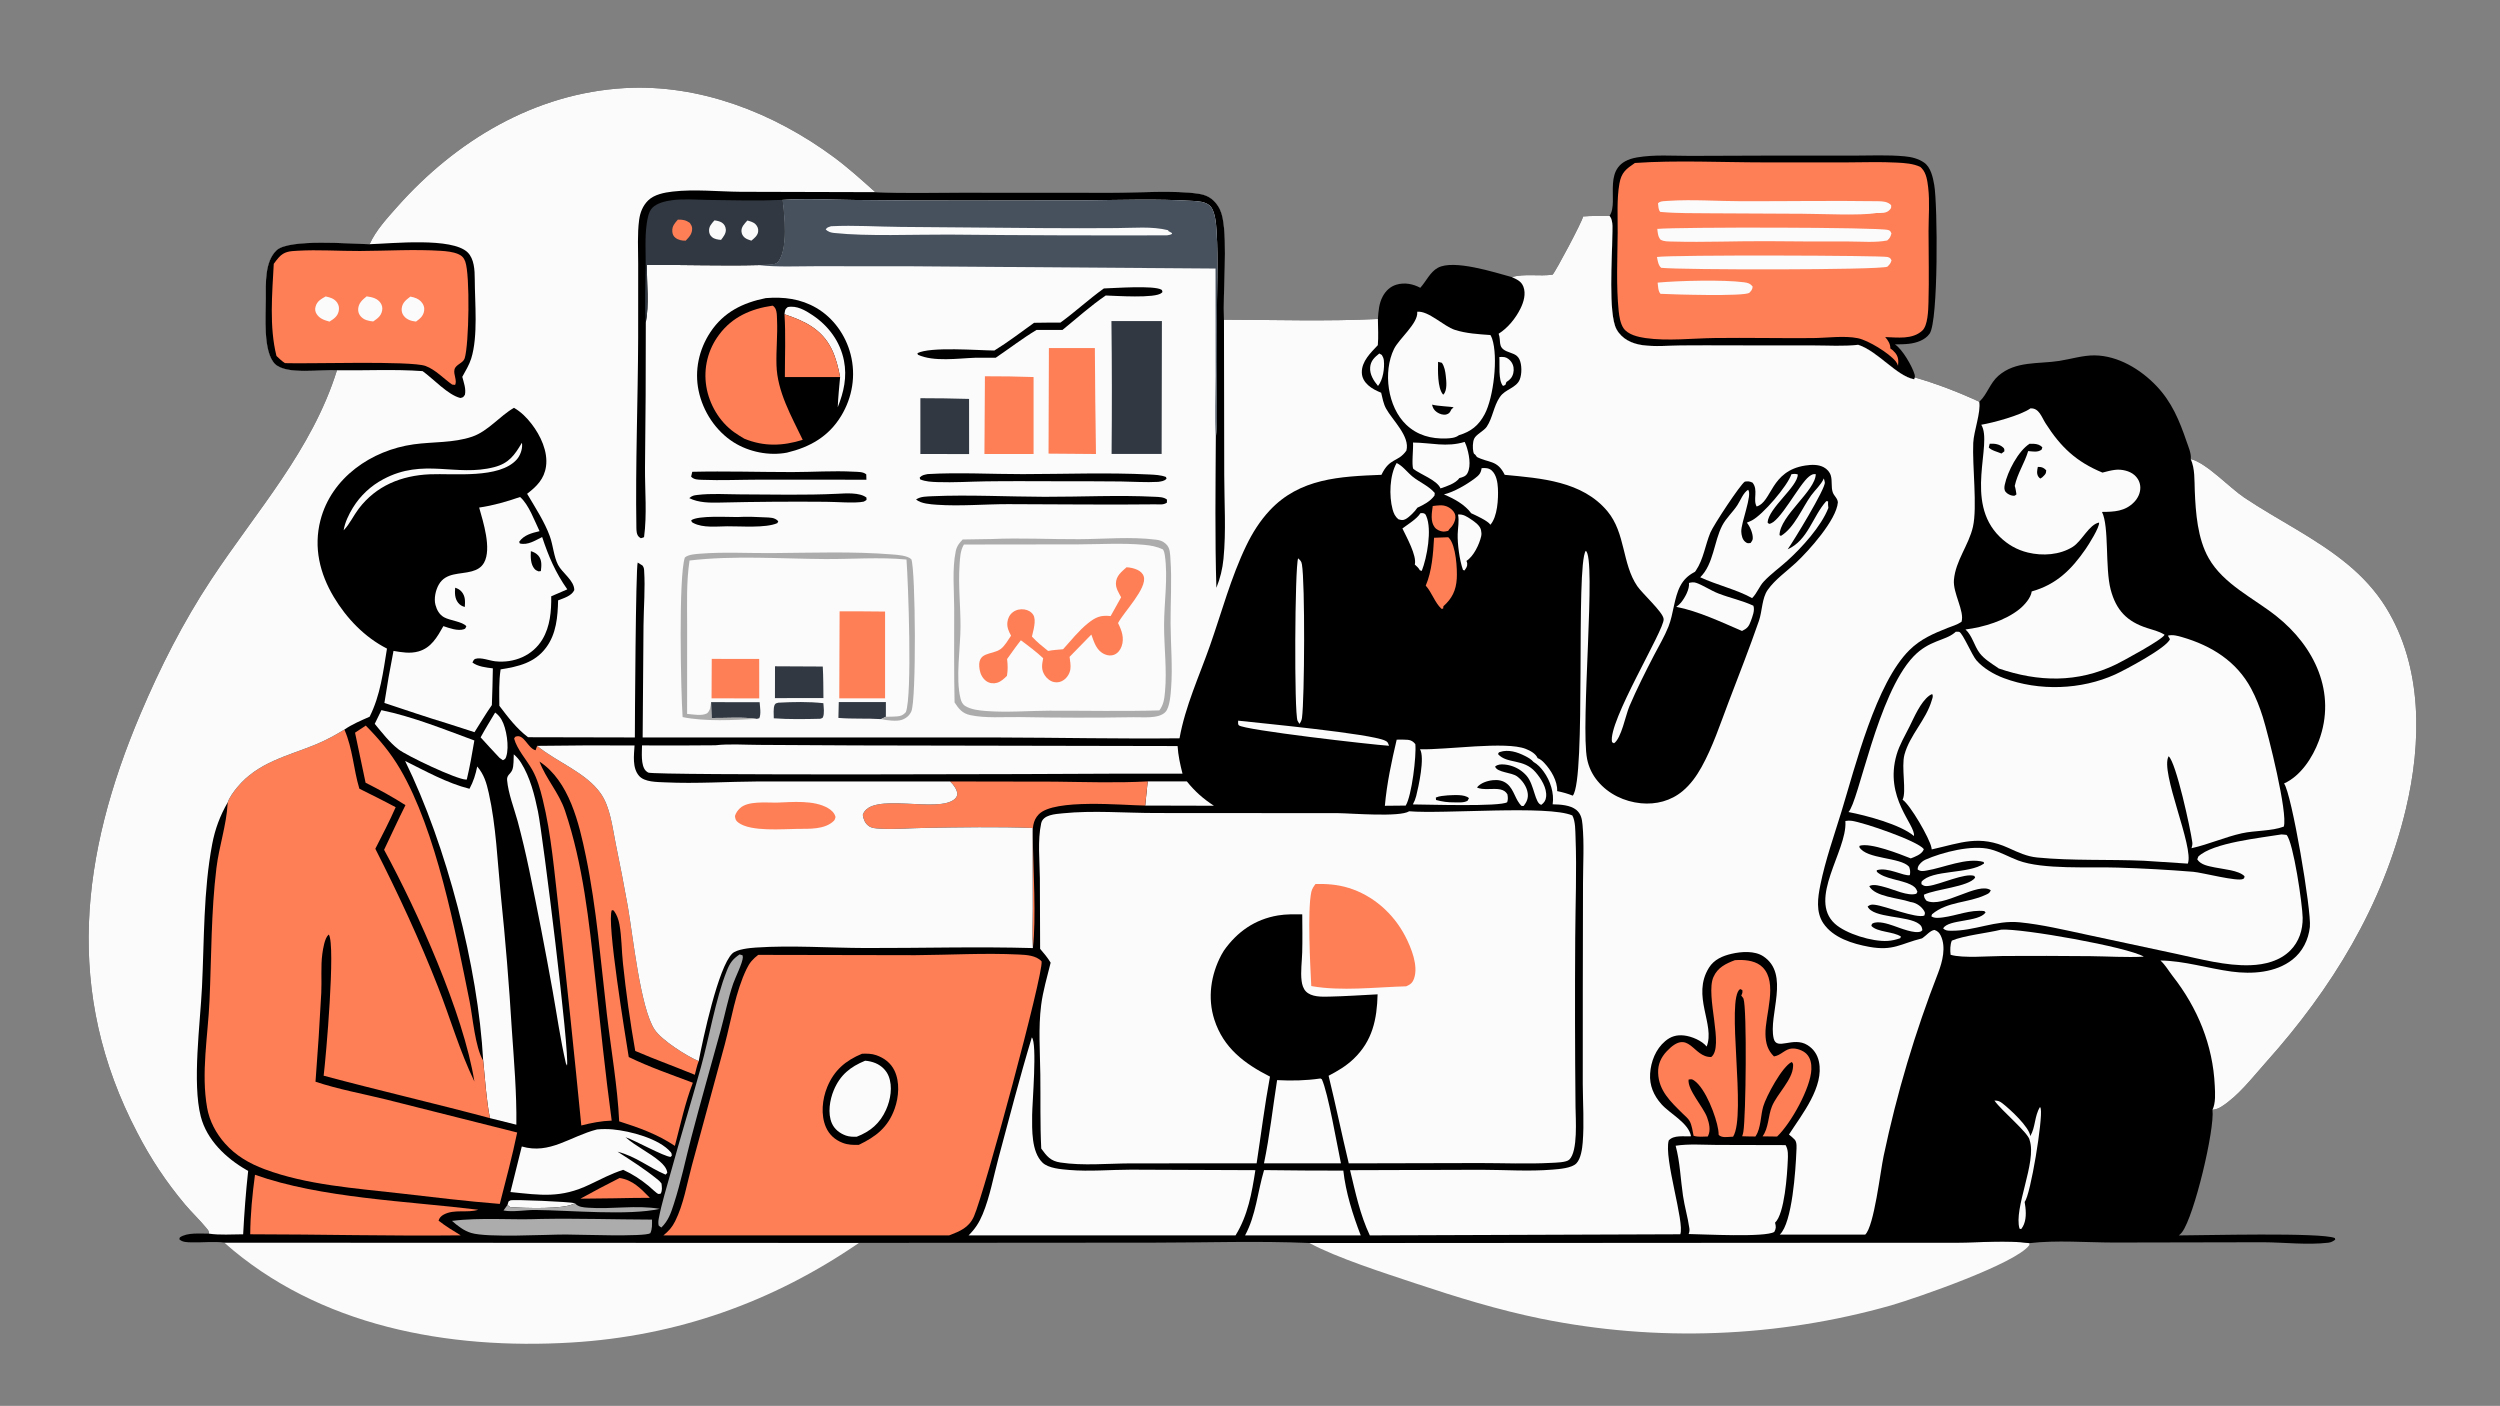 <?xml version="1.0" encoding="utf-8" ?>
<svg xmlns="http://www.w3.org/2000/svg" xmlns:xlink="http://www.w3.org/1999/xlink" width="3464" height="1948">
	<rect width="100%" height="100%" fill="#808080" stroke="none"/>
	<path fill="#FBFBFB" transform="scale(1.903 1.903)" d="M953.461 905.067L1319.83 904.82L1424.78 904.807C1441.8 904.748 1460.88 902.881 1477.68 905.157L1477.61 906.555C1468.01 919.976 1396.12 944.84 1376.98 950.446Q1369.24 952.639 1361.43 954.6Q1353.62 956.562 1345.76 958.29Q1337.9 960.019 1330 961.513Q1322.09 963.007 1314.14 964.265Q1306.19 965.524 1298.2 966.545Q1290.22 967.567 1282.21 968.35Q1274.2 969.134 1266.17 969.679Q1258.14 970.225 1250.1 970.531Q1242.06 970.837 1234.01 970.904Q1225.96 970.972 1217.92 970.8Q1209.87 970.627 1201.83 970.216Q1193.79 969.805 1185.77 969.155Q1177.75 968.505 1169.75 967.617Q1161.75 966.728 1153.78 965.603Q1145.81 964.477 1137.88 963.115Q1129.95 961.753 1122.06 960.156C1090.92 953.8 1060.27 944.361 1030.15 934.301C1008.38 927.027 973.057 915.779 953.461 905.067Z"/>
	<path fill="#FBFBFB" transform="scale(1.903 1.903)" d="M163.247 904.734L625.44 904.952C562.253 948.292 492.629 972.916 415.989 977.507C326.648 982.858 232.049 965.83 163.247 904.734Z"/>
	<path transform="scale(1.903 1.903)" d="M1171.9 157.204C1179.47 146.458 1164.45 119.344 1191.85 114.636C1204.56 112.451 1217.72 113.501 1230.56 113.5L1285.46 113.307L1349.15 113.314C1361.65 113.308 1374.29 112.671 1386.75 113.813C1391.78 114.272 1396.76 115.48 1400.96 118.387C1405.86 121.77 1407.43 129.293 1408.37 134.82C1410.81 149.105 1411.44 233.645 1405 242.912C1401.73 247.629 1395.41 249.686 1389.97 250.314C1386.58 250.707 1383.08 250.703 1379.67 250.761C1385 253.961 1392.41 266.818 1394.09 272.806C1394.29 273.514 1394.25 274.115 1394.22 274.838L1393.74 276.177C1380.86 273.761 1367.34 255.717 1352.97 251.06C1342.47 252.341 1331.04 251.554 1320.46 251.55L1260.84 251.51C1248.5 251.501 1236.15 251.372 1223.81 251.531C1214.68 251.648 1205.03 252.553 1195.97 251.318C1188.23 250.265 1180.86 246.817 1177 239.716C1170.89 228.457 1173.88 186.844 1173.94 171.843C1173.96 167.936 1174.79 160.702 1172.2 157.536C1172.11 157.42 1172 157.315 1171.9 157.204Z"/>
	<path fill="#FE7E56" transform="scale(1.903 1.903)" d="M1190.39 118.666C1219.95 116.562 1254.25 118.228 1284.39 118.239L1344.47 118.239C1356.7 118.203 1369.04 117.726 1381.24 118.399C1386.98 118.715 1392.9 119.055 1398.17 121.509C1398.53 121.83 1398.89 122.152 1399.22 122.498C1402.66 126.066 1403.38 131.878 1403.94 136.578C1405.16 146.925 1404.2 157.889 1404.2 168.315C1404.21 185.596 1404.65 202.963 1404.15 220.233C1404 225.722 1403.74 236.962 1399.64 240.732C1392.45 247.348 1381.62 245.705 1372.65 245.423C1374.79 247.935 1376.41 250.394 1376.42 253.775C1377.82 254.612 1378.91 255.66 1379.94 256.918C1382.37 259.876 1382.37 262.756 1381.98 266.335C1381.61 265.239 1381.14 264.169 1380.42 263.259C1375.57 257.164 1360.37 247.809 1352.74 246.252C1342.84 244.23 1330 246.087 1319.71 246.169C1296 246.357 1272.27 245.83 1248.56 246.122C1232.1 246.325 1214.23 248.498 1197.91 246.125C1192.64 245.359 1185.25 243.645 1182.06 238.916C1179.8 235.552 1178.99 230.363 1178.58 226.41C1176.71 208.013 1177.68 188.154 1177.85 169.652C1177.95 158.05 1177.09 145.085 1179.12 133.659C1180.57 125.487 1183.93 123.096 1190.39 118.666Z"/>
	<path fill="#FBFBFB" transform="scale(1.903 1.903)" d="M1206.95 205.777C1222.6 204.331 1254.86 203.564 1269.71 205.517C1272.64 205.902 1274.35 206.34 1276.14 208.717C1275.77 211.103 1275.39 211.367 1273.73 213.165C1270.33 216.005 1217.39 214.386 1209.03 213.934C1207.24 212.045 1207.29 208.296 1206.95 205.777Z"/>
	<path fill="#FBFBFB" transform="scale(1.903 1.903)" d="M1215.07 146.221C1232.58 145.093 1250.79 146.494 1268.38 146.516C1301.37 146.557 1334.49 146.025 1367.46 146.509C1370.9 146.559 1374.47 146.777 1376.98 149.386C1377.04 151.292 1377.11 151.488 1375.83 152.878C1373.37 155.53 1369.53 155.057 1366.19 155.112C1354.44 157.128 1326.68 155.686 1313 155.649L1246.16 155.312C1233.78 155.169 1221.17 155.434 1208.85 154.29C1207.38 152.712 1207.51 150.153 1207.21 148.025C1208.88 146.146 1212.57 146.484 1215.07 146.221Z"/>
	<path fill="#FBFBFB" transform="scale(1.903 1.903)" d="M1206.44 187.109C1218.11 185.455 1370.92 185.968 1374.43 187.134C1376.26 187.742 1376.35 187.869 1377.25 189.563C1376.55 191.96 1375.96 192.444 1374.16 194.223C1366.84 196.667 1224.37 196.603 1209.54 194.995C1207.3 193.132 1207.06 189.836 1206.44 187.109Z"/>
	<path fill="#FBFBFB" transform="scale(1.903 1.903)" d="M1206.69 166.666C1221.99 165.252 1368.28 165.356 1374.87 167.481C1376.52 168.013 1376.55 168.602 1377.19 170.064C1376.36 172.629 1376.11 173.242 1374.17 175.071C1365.61 176.805 1355.09 175.825 1346.32 175.837Q1317.57 175.925 1288.83 175.617C1265.16 175.406 1241.34 176.557 1217.71 175.871C1214.8 175.786 1211.64 175.98 1209.06 174.502C1207.13 172.211 1207.03 169.518 1206.69 166.666Z"/>
	<path transform="scale(1.903 1.903)" d="M269.144 177.81C273.42 167.987 282.083 158.611 289.128 150.671C331.967 102.39 389.28 67.934 454.721 64.143C509.351 60.979 563.411 82.179 606.86 114.23C617.576 122.135 627.407 131.054 637.328 139.914C658.139 140.973 679.268 140.292 700.122 140.299L809.758 140.366C828.047 140.375 855.542 138.436 872.673 141.085C877.717 141.865 881.478 143.554 884.886 147.433C887.791 150.739 889.319 154.359 890.181 158.638C893.871 176.956 890.309 212.053 891.19 232.787C928.402 232.83 966.113 234.091 1003.26 232.262C1003.68 226.565 1004.01 221.031 1006.75 215.879C1008.94 211.767 1012.28 208.585 1016.81 207.249C1022.67 205.525 1028.86 206.699 1034.12 209.552C1038.4 204.897 1041.19 198.135 1046.89 194.999C1058.39 188.672 1087.95 198.262 1100.82 201.762C1110.03 199.043 1120.86 201.395 1130.46 199.969C1132.44 198.166 1152.23 160.997 1152.68 157.606C1159 157.065 1165.55 157.284 1171.9 157.204C1172 157.315 1172.11 157.42 1172.2 157.536C1174.79 160.702 1173.96 167.936 1173.94 171.843C1173.88 186.844 1170.89 228.457 1177 239.716C1180.86 246.817 1188.23 250.265 1195.97 251.318C1205.03 252.553 1214.68 251.648 1223.81 251.531C1236.15 251.372 1248.5 251.501 1260.84 251.51L1320.46 251.55C1331.04 251.554 1342.47 252.341 1352.97 251.06C1367.34 255.717 1380.86 273.761 1393.74 276.177L1394.22 274.838C1409.85 279.291 1426.38 285.675 1441.12 292.531C1441.25 292.408 1441.39 292.29 1441.52 292.163C1446.98 286.912 1448.93 278.956 1455.07 273.602C1467.66 262.642 1484.23 265.171 1499.42 262.775C1507.84 261.447 1516.63 258.665 1525.18 258.76C1542.19 258.948 1558.6 268.93 1570.07 280.941C1581.33 292.728 1586.9 306.29 1592.08 321.473C1593.3 325.047 1595.44 329.854 1595.18 333.643C1595.17 333.847 1595.12 334.047 1595.09 334.249C1606.42 336.907 1623.38 355.133 1634.02 362.26C1658.87 378.902 1686.21 391.773 1709.35 410.92C1720.19 419.883 1729.72 430.181 1737.15 442.156C1764.17 485.719 1763.24 540.794 1751.75 589.058C1735 659.381 1697.81 719.925 1650.08 773.242C1640.26 784.204 1629.87 797.979 1617.29 805.871C1615.23 807.165 1613.34 807.741 1610.94 808.085C1612.64 822.32 1597.72 885.335 1588.74 897.246C1588.08 898.114 1587.26 898.844 1586.42 899.527C1603.29 899.536 1690.6 897.183 1700.06 901.463L1700.3 902.623C1698.67 903.852 1697.28 904.605 1695.22 904.842C1679.9 906.603 1663.32 904.584 1647.82 904.497L1539.18 904.716C1519.19 904.681 1497.49 902.847 1477.68 905.157C1460.88 902.881 1441.8 904.748 1424.78 904.807L1319.83 904.82L953.461 905.067C915.951 903.411 877.82 904.796 840.243 904.789L625.44 904.952L163.247 904.734C155.461 903.791 147.188 904.806 139.307 904.571C136.377 904.484 132.678 904.547 130.543 902.277L130.973 900.963C136.411 897.214 145.702 898.318 152.079 898.215C152.372 896.487 151.461 895.632 150.392 894.315C145.579 888.381 139.797 883.009 134.824 877.115Q129.746 871.091 125.017 864.79Q120.287 858.489 115.92 851.932Q111.553 845.374 107.563 838.58Q103.573 831.787 99.972 824.779C46.454 722.549 58.806 622.258 102.214 519.944C116.71 485.776 133.232 453.154 153.696 422.118C186.637 372.155 227.179 327.856 245.358 269.579C234.306 268.822 208.58 273.13 200.308 265.058C191.331 256.297 193.592 229.686 193.561 217.49C193.534 206.61 192.705 190.398 201.376 182.245C210.487 173.677 255.483 177.603 269.144 177.81Z"/>
	<path fill="#FBFBFB" transform="scale(1.903 1.903)" d="M1004.29 257.385L1006.15 258.489C1006.91 259.722 1007.44 260.921 1007.6 262.372C1008.19 268.129 1007.06 276.455 1003.35 281.024C1000.18 277.2 997.191 272.621 997.631 267.419C998.033 262.666 1000.84 260.158 1004.29 257.385Z"/>
	<path fill="#FBFBFB" transform="scale(1.903 1.903)" d="M1091.68 259.977C1092.9 259.877 1094.27 259.805 1095.48 260.037C1097.45 260.414 1099.35 261.987 1100.46 263.609C1102.09 265.989 1102.51 268.929 1101.84 271.713C1101.08 274.826 1099.49 276.491 1096.85 278.142L1096.05 280.293L1094.35 281.002C1090.72 276.767 1092.13 265.549 1091.68 259.977Z"/>
	<path fill="#FBFBFB" transform="scale(1.903 1.903)" d="M369.544 877.275L370.251 874.852C370.87 874.421 370.989 874.283 371.635 874.012C373.583 873.192 415.612 875.056 418.552 876.06C411.517 880.799 381.284 879.614 371.497 878.917C370.757 878.39 370.116 877.99 369.544 877.275Z"/>
	<path fill="#FE7E56" transform="scale(1.903 1.903)" d="M1043.19 368.444C1044.91 368.226 1046.65 368.002 1048.38 367.93C1051.88 367.783 1054.97 368.952 1057.46 371.441C1058.85 372.82 1059.76 374.5 1059.71 376.499C1059.64 379.787 1057.65 383.133 1055.29 385.277L1054.43 386.527C1053.29 386.777 1051.96 387.128 1050.79 387.046C1048.6 386.892 1045.95 385.697 1044.6 383.912C1041.33 379.574 1042.54 373.367 1043.19 368.444Z"/>
	<path fill="#ADACAC" transform="scale(1.903 1.903)" d="M418.552 876.06C421.035 878.93 424.649 879.089 428.199 879.35C445.6 880.626 463.046 877.233 480.389 880.175C457.681 885.31 414.682 881.201 389.559 880.997C382.61 880.941 373.212 882.697 366.601 881.367L369.544 877.275C370.116 877.99 370.757 878.39 371.497 878.917C381.284 879.614 411.517 880.799 418.552 876.06Z"/>
	<path fill="#FBFBFB" transform="scale(1.903 1.903)" d="M360.526 518.806C362.448 520.16 364.013 521.998 365.191 524.029C368.82 530.287 370.877 543.807 368.626 550.715C368.026 552.556 367.896 552.62 366.188 553.526L363.754 551.839C359.04 546.974 354.536 541.866 349.946 536.88C353.276 530.757 356.969 524.801 360.526 518.806Z"/>
	<path fill="#FE7E56" transform="scale(1.903 1.903)" d="M451.139 857.712C460.898 859.216 466.559 865.459 473.196 872.155Q460.208 872.2 447.224 872.494L422.606 872.773Q436.725 864.964 451.139 857.712Z"/>
	<path fill="#FBFBFB" transform="scale(1.903 1.903)" d="M1061.61 374.627C1065.45 374.263 1068.16 376.201 1071.24 378.255C1073.9 380.026 1077.67 382.686 1078.35 385.985C1078.67 387.507 1078.81 388.898 1078.47 390.423C1077.13 396.401 1072.97 405.073 1067.73 408.418C1067.96 408.967 1068.25 409.562 1068.3 410.169C1068.47 412.564 1067.58 413.537 1066.27 415.388L1065.21 414.963C1062.75 408.161 1061.15 396.17 1061.36 388.897C1061.49 384.194 1062.57 379.269 1061.61 374.627Z"/>
	<path fill="#FBFBFB" transform="scale(1.903 1.903)" d="M1034.2 373.693C1034.7 373.651 1035.7 373.492 1036.22 373.637C1037.78 374.066 1037.94 374.486 1038.53 375.859C1042.72 385.628 1039.06 405.865 1035.21 415.671L1033.84 415.243C1032.99 413.683 1031.98 412.724 1030.66 411.531L1030.13 411.053C1031.8 404.719 1023.94 390.736 1021.11 384.773C1025.02 381.793 1031.74 377.802 1034.2 373.693Z"/>
	<path fill="#FBFBFB" transform="scale(1.903 1.903)" d="M1452.16 801.328C1454.97 801.365 1456.05 801.815 1458.27 803.564C1463.5 807.673 1477.6 820.573 1478.27 827.222C1482.19 820.578 1481.23 812.61 1485.36 806.01C1485.68 806.563 1485.76 806.613 1485.91 807.343C1487.46 814.888 1478.51 870.077 1474.17 875.117Q1474.52 877.125 1474.75 879.15C1475.34 884.48 1475.14 890.581 1471.64 894.923L1470.46 894.604C1465.99 879.924 1483.14 846.054 1477.83 830.278C1477.41 825.191 1457.06 808.456 1452.16 801.328Z"/>
	<path fill="#FBFBFB" transform="scale(1.903 1.903)" d="M901.508 524.728C919.405 526.702 997.533 534.128 1008.45 539.227C1010.63 540.245 1010.54 540.836 1011.37 543.009C998.828 542.222 905.752 531.539 902.037 528.115C901.199 527.343 901.523 525.839 901.508 524.728Z"/>
	<path fill="#FBFBFB" transform="scale(1.903 1.903)" d="M379.968 322.428C380.109 323.071 380.139 323.099 380.161 323.87C380.266 327.532 378.697 331.822 376.265 334.555C363.614 348.773 330.292 344.589 312.978 345.335C292.288 346.228 273.841 353.637 261.088 370.531C257.438 375.368 254.67 381.4 250.555 385.758C250.441 385.879 250.323 385.994 250.208 386.112C251.119 380.376 253.955 374.544 256.979 369.612Q257.986 367.977 259.099 366.414Q260.212 364.85 261.428 363.364Q262.643 361.878 263.955 360.477Q265.267 359.075 266.669 357.764Q268.071 356.454 269.558 355.24Q271.045 354.025 272.609 352.913Q274.174 351.801 275.809 350.796Q277.444 349.791 279.143 348.897C308.29 333.315 332.011 347.306 359.792 340.141C370.433 337.397 374.702 331.416 379.968 322.428Z"/>
	<path fill="#FBFBFB" transform="scale(1.903 1.903)" d="M945.171 406.518C946.844 408.089 947.524 408.554 947.937 410.896C950.28 424.196 949.87 508.701 947.995 522.692C947.772 524.354 947.132 525.709 946.144 527.063C946.051 526.927 945.951 526.796 945.864 526.656C945.719 526.424 945.591 526.183 945.448 525.95C945.1 525.381 945.104 525.481 944.784 524.836C942.228 519.682 942.755 413.227 945.171 406.518Z"/>
	<path fill="#FBFBFB" transform="scale(1.903 1.903)" d="M835.661 568.939L864.174 568.967C870.095 576.329 875.985 581.52 883.879 586.676L833.832 586.545L835.661 568.939Z"/>
	<path fill="#FBFBFB" transform="scale(1.903 1.903)" d="M1016.95 538.547C1019.63 538.52 1022.41 538.431 1025.08 538.672C1027.48 538.887 1029.07 539.957 1030.52 541.813C1031.41 550.224 1027.89 579.576 1023.51 586.553L1008.34 586.7C1009.77 570.443 1013.22 554.41 1016.95 538.547Z"/>
	<path fill="#FBFBFB" transform="scale(1.903 1.903)" d="M1016.91 337.132C1021.3 339.148 1024.81 344.073 1028.62 347.113C1033.81 351.259 1040.29 353.787 1044.67 358.958L1044.49 360.803C1041.43 365.073 1036.66 367.515 1032 369.682C1030.44 372.189 1026.1 376.574 1023.42 377.982C1021.34 379.071 1020.25 378.652 1018.15 378.079C1015.78 376.081 1014.76 373.794 1013.96 370.867C1011.29 361.084 1011.8 345.89 1016.91 337.132Z"/>
	<path fill="#FE7E56" transform="scale(1.903 1.903)" d="M1044.16 391.554L1054.49 391.168C1054.72 391.41 1054.96 391.645 1055.19 391.894C1060.1 397.364 1061.13 414.22 1060.69 421.424C1060.17 429.834 1057.26 435.834 1050.97 441.391L1050.78 443.152L1049.55 443.291C1044.6 438.652 1042.67 431.517 1038.09 426.408C1042.63 415.857 1043.52 402.906 1044.16 391.554Z"/>
	<path fill="#FBFBFB" transform="scale(1.903 1.903)" d="M1078.78 340.876C1081.43 340.636 1084.08 340.711 1086.16 342.591C1089.51 345.62 1090.44 351.216 1090.65 355.495C1091.04 363.102 1090.37 376.207 1085.17 382.075C1083.39 379.206 1074.37 375.166 1071.2 373.695C1066.36 367.17 1058.69 363.098 1051.35 359.999C1058.71 358.207 1067.89 352.818 1073.91 348.285C1076.88 346.053 1078.27 344.577 1078.78 340.876Z"/>
	<path fill="#FBFBFB" transform="scale(1.903 1.903)" d="M1229.76 424.438C1231.55 423.988 1233.32 423.765 1235.1 424.41C1240.53 426.385 1245.68 429.978 1251.21 432.128C1259.59 435.39 1268.47 437.206 1276.65 441.015C1277.88 444.418 1275.97 448.914 1274.81 452.182C1273.43 456.084 1272.1 457.646 1268.39 459.417C1253.6 453.064 1236.31 444.891 1220.5 441.846C1221.77 440.968 1223 439.943 1223.97 438.741C1226.77 435.276 1230.32 428.973 1229.76 424.438Z"/>
	<path fill="#FBFBFB" transform="scale(1.903 1.903)" d="M1028.84 322.216C1042.15 322.349 1053.18 325.807 1066.46 321.765C1066.86 322.607 1067.24 323.46 1067.55 324.34C1069.51 329.969 1071.4 338.963 1068.51 344.474C1067.24 346.894 1065.04 347.414 1062.61 348.091C1059.8 352.048 1053.26 354.141 1048.84 355.615C1046.47 349.657 1034.17 345.401 1029.05 341.404C1027.68 338.717 1029.18 326.516 1028.84 322.216Z"/>
	<path fill="#ADACAC" transform="scale(1.903 1.903)" d="M538.504 694.918L540.653 695.574C540.716 695.885 540.887 696.587 540.881 696.959C540.82 700.945 535.364 711.768 533.861 716.141C530.072 727.165 527.835 738.966 524.729 750.23C517.583 776.152 510.21 802.033 503.392 828.042C499.153 844.21 495.79 860.731 490.635 876.634C488.462 883.339 486.692 888.704 481.57 893.765C480.79 893.421 480.201 892.81 479.552 892.262C479.25 890.524 479.306 889.028 479.634 887.305C481.779 876.048 485.312 864.823 488.356 853.769C495.432 828.075 503.24 802.612 510.373 776.939C516.493 754.911 520.937 727.714 529.125 707.003C531.418 701.205 533.355 698.424 538.504 694.918Z"/>
	<path fill="#ADACAC" transform="scale(1.903 1.903)" d="M393.97 887.522C420.822 887.054 447.868 887.919 474.741 888.01C474.738 891.413 475.01 894.8 473.478 897.933C469.326 900.698 421.259 898.882 411.899 898.867C397.445 898.852 354.829 901.308 343.071 897.728C337.669 896.083 333.277 892.631 329.104 888.949C350.23 886.258 372.633 888.45 393.97 887.522Z"/>
	<path fill="#FBFBFB" transform="scale(1.903 1.903)" d="M1457.14 676.888C1472.12 675.864 1549.4 689.566 1560.96 696.567C1548.06 697.205 1534.99 696.345 1522.07 696.193Q1490.31 695.879 1458.54 696.072C1448.72 696.108 1429.1 697.837 1420.27 695.199C1419.85 692.138 1419.87 687.707 1421.16 684.871C1429.94 681.136 1447.03 679.393 1457.14 676.888Z"/>
	<path fill="#FBFBFB" transform="scale(1.903 1.903)" d="M277.695 517.072C300.762 521.872 323.341 531.037 345.384 539.158C343.771 548.692 342.137 558.162 339.875 567.571C339.691 567.59 339.508 567.63 339.323 567.628C332.501 567.563 295.961 550.25 289.889 545.439C283.339 540.25 278.164 533.444 272.849 527.043L277.695 517.072Z"/>
	<path fill="#FBFBFB" transform="scale(1.903 1.903)" d="M374.08 549.237Q375.647 550.561 376.986 552.117Q378.325 553.672 379.401 555.419C385.995 565.936 389.233 578.826 391.706 590.86C395.161 607.673 414.931 766.953 412.839 775.895L412.023 774.217C407.999 756.787 405.523 738.905 402.352 721.292Q394.431 677.072 385.254 633.096Q381.563 615.399 376.909 597.931C374.27 588.398 370.108 577.868 369.225 568.012C368.893 564.309 371.764 563.626 372.984 560.588C374.178 557.616 373.885 552.497 374.08 549.237Z"/>
	<path fill="#FBFBFB" transform="scale(1.903 1.903)" d="M961.408 785.253L962.457 785.832C967.061 795.87 973.476 833.433 976.355 847.027L936.216 847.039L920.324 847.034C924.48 827.123 926.718 806.559 929.871 786.449C940.618 787.01 950.743 786.813 961.408 785.253Z"/>
	<path fill="#FBFBFB" transform="scale(1.903 1.903)" d="M920.378 851.968Q949.234 852.36 978.092 852.338C979.85 868.285 985.034 884.614 990.774 899.526L977.095 899.516L906.553 899.506C914.51 884.765 915.666 867.778 920.378 851.968Z"/>
	<path fill="#FBFBFB" transform="scale(1.903 1.903)" d="M1304.33 345.328C1306.14 345.003 1307.23 344.874 1308.99 345.441C1309.03 354.343 1287.64 369.87 1287 380.443L1288.01 381.419C1295.48 381.312 1309.93 352.487 1317.25 346.919C1318.84 345.711 1320.07 344.957 1322.08 345.214C1321.98 357.31 1295.87 375.594 1295.69 389.627L1296.72 390.185C1306.46 384.314 1312.21 369.793 1318.68 360.79C1321.68 356.626 1325.9 353.06 1327.97 348.333C1328.25 349.298 1328.51 350.257 1328.67 351.25C1329.36 355.541 1305.62 394.448 1301.64 399.959C1316.48 393.312 1319.67 376.162 1329.7 364.944L1331.06 364.97L1331.03 367.549L1331.27 369.823C1326.03 383.296 1312.04 398.621 1301.45 408.223C1295.89 413.254 1289.45 417.869 1284.33 423.304C1280.89 426.958 1279.42 431.818 1275.74 435.503C1264.89 429.376 1249.83 425.882 1237.95 420.327C1247.77 410.695 1247.87 394.401 1254 382.616C1256.82 377.217 1261.69 372.894 1265.02 367.785C1267.28 364.3 1269.27 358.796 1272.81 356.616C1276.15 359.938 1267.56 380.784 1267.85 387.089C1267.97 389.649 1268.6 392.768 1270.66 394.463C1272.27 395.784 1272.7 395.58 1274.63 395.362C1275.41 394.21 1276.12 393.515 1276.21 392.086C1276.42 388.458 1274.19 383.333 1271.92 380.568C1273.15 380.07 1274.36 379.553 1275.54 378.945C1283.5 374.84 1301.53 353.809 1304.33 345.328Z"/>
	<path fill="#FBFBFB" transform="scale(1.903 1.903)" d="M434.714 822.353C438.456 822.023 442.363 821.992 446.102 822.339C458.846 823.519 480.072 829.022 488.476 839.027C489.397 840.123 488.965 840.968 488.84 842.338L489.503 840.484L488.308 842.369C483.427 842.067 462.916 830.631 455.45 827.999C463.144 834.853 472.783 839.08 480.488 845.699C482.872 847.747 485.641 850.748 485.839 853.991L484.607 855.263C472.283 850.01 463.053 841.995 449.638 838.556C459.444 844.89 469.183 851.042 478.279 858.393C479.662 859.393 480.629 860.339 481.642 861.714C481.896 864.302 482.381 866.709 481.063 869.093C480.5 869.173 479.933 869.436 479.375 869.332C478.267 869.125 473.562 864.548 472.217 863.454C466.21 858.569 460.756 855 453.724 851.759C445.22 854.508 437.346 858.64 429.309 862.494C408.272 872.583 393.791 870.209 371.663 867.936L379.919 834.771C400.412 840.729 414.927 827.443 434.714 822.353Z"/>
	<path fill="#FBFBFB" transform="scale(1.903 1.903)" d="M1343.63 597.776C1345.16 597.507 1346.65 597.422 1348.2 597.633C1356.86 598.813 1396.29 612.258 1400.76 618.257C1400.64 618.542 1400.54 618.833 1400.4 619.111C1398.91 622.166 1394.22 623.863 1391.27 625.015C1383.05 621.746 1361.9 613.375 1354.03 615.807L1353.78 616.736C1358.96 625.802 1383.78 623.972 1390.05 631.124C1390.85 633.406 1391.02 634.826 1390.59 637.209C1386.22 638.182 1374.52 631.065 1366.48 633.627L1366.56 634.769C1372.12 639.983 1383.78 640.52 1390.9 643.942C1393.63 645.255 1395.14 646.477 1396.11 649.35L1395.32 650.732C1389.39 652.764 1378.61 647.527 1372.57 645.988C1369.23 645.137 1364.11 643.37 1361.03 645.197C1365.04 652.981 1382.62 653.864 1390.34 656.538C1390.54 656.61 1390.75 656.687 1390.96 656.761C1391.24 656.802 1391.53 656.835 1391.81 656.883C1395.49 657.507 1399.11 660.047 1401.01 663.31C1401.86 664.758 1401.58 665.157 1401.13 666.641C1395.4 668.923 1372.88 659.718 1365.01 658.771C1362.69 658.491 1361.71 658.643 1359.85 660.021C1363.63 668.695 1389.47 666.545 1397.37 672.801C1399.18 674.228 1399.39 675.165 1399.7 677.27C1399.52 677.454 1398.96 678.036 1398.74 678.139C1394.31 680.251 1383.32 675.631 1378.65 674.042C1374.66 672.684 1367.47 670.278 1363.51 672.362C1362.74 672.771 1362.82 673.361 1362.57 674.16C1366.89 678.857 1378.51 678.142 1384.13 681.938L1383.56 683.128C1380.51 684.179 1377.53 684.907 1374.3 685.101C1363.3 685.759 1343.96 679.909 1335.93 672.511C1316.35 654.499 1344.72 619.684 1343.68 598.53C1343.66 598.278 1343.64 598.027 1343.63 597.776Z"/>
	<path fill="#FE7E56" transform="scale(1.903 1.903)" d="M185.654 855.358C233.547 872.452 297.242 874.548 348.225 880.828C340.437 883.402 330.867 880.187 323.124 884.337C321.175 885.381 319.953 886.693 319.318 888.789C324.481 892.766 329.906 896.118 335.477 899.486C284.465 900.068 233.238 898.732 182.194 898.7C182.294 884.346 183.739 869.585 185.654 855.358Z"/>
	<path fill="#FE7E56" transform="scale(1.903 1.903)" d="M691.731 568.987L767.804 569.123C790.278 569.378 813.227 570.173 835.661 568.939L833.832 586.545C817.123 586.33 767.836 581.428 756.439 592.83C751.73 597.541 751.813 603.579 751.932 609.785C752.363 632.194 754.559 669.138 752.053 690.31C751.371 680.933 751.976 671.092 751.961 661.672L751.85 602.881C725.926 601.88 699.743 602.405 673.807 602.796C662.802 602.962 651.524 604.03 640.551 603.344C637.602 603.159 634.507 603.088 632.121 601.118C629.657 599.084 628.655 596.392 628.212 593.328C633.759 575.891 683.593 592.773 695.314 581.606C696.325 580.642 697.13 579.281 697.013 577.851C696.768 574.883 694.367 571.52 692.287 569.514L691.731 568.987Z"/>
	<path fill="#FBFBFB" transform="scale(1.903 1.903)" d="M1220.06 834.221C1229.66 832.733 1240.2 833.604 1249.91 833.642L1300.11 833.769C1302.18 837.245 1301.86 841.215 1301.7 845.107C1301.31 854.623 1299.44 883.779 1292.44 890.23C1293.17 893.208 1293.3 894.33 1291.88 896.953C1285.53 901.115 1239.85 898.651 1229.51 898.51C1230.14 897.082 1230.25 895.787 1230.04 894.25C1228.92 886.354 1226.58 878.574 1225.41 870.649C1223.6 858.487 1223.28 846.145 1220.06 834.221Z"/>
	<path fill="#FBFBFB" transform="scale(1.903 1.903)" d="M1031.88 226.994C1040.08 226.081 1051.15 237.561 1059.33 240.193C1067.46 242.812 1076.71 243.354 1085.19 243.944C1085.74 244.841 1086.11 245.643 1086.45 246.649C1090.92 259.962 1087.53 289.294 1081.02 301.567C1076.67 309.776 1071.04 314.281 1062.24 316.884C1059.78 318.86 1056.13 319.141 1053.1 319.247C1042.06 319.635 1031.99 316.977 1023.85 309.204C1010.29 296.262 1006.88 270.761 1014.99 254.102C1018.6 246.693 1032.44 235.57 1031.92 227.424C1031.92 227.28 1031.89 227.137 1031.88 226.994Z"/>
	<path transform="scale(1.903 1.903)" d="M1042.69 294.626C1042.81 294.643 1042.93 294.643 1043.04 294.676C1046.35 295.666 1057.8 296.174 1058.4 296.538L1056.67 298.201C1056.64 298.284 1056.63 298.37 1056.59 298.449C1055.77 300.199 1055.1 301.231 1053.13 301.757C1050.82 302.375 1048.14 301.426 1046.24 300.119C1044.16 298.689 1043.24 297.026 1042.69 294.626Z"/>
	<path transform="scale(1.903 1.903)" d="M1047.09 263.467L1049.82 264.151C1051.74 266.716 1052.37 270.608 1052.7 273.744C1053.13 277.812 1053.86 283.902 1051.09 287.253L1050.57 287.106C1046.61 282.325 1046.94 269.566 1047.09 263.467Z"/>
	<path fill="#FE7E56" transform="scale(1.903 1.903)" d="M1263.21 699.11C1264.16 699.023 1265.11 698.986 1266.07 698.971C1272.08 698.882 1279.04 699.863 1283.46 704.342C1294.64 715.674 1285.19 738.914 1285.46 752.94C1285.58 759.324 1286.99 764.679 1291.66 769.198C1296.73 768.47 1299.74 763.735 1304.7 763.432C1308.26 763.214 1312.72 764.761 1315.25 767.254C1318.33 770.293 1319.03 774.514 1318.88 778.659C1318.38 792.157 1303.96 818.051 1293.93 827.538L1283.32 827.397C1287.84 821.34 1287.33 812.527 1290.19 805.548C1293.92 796.44 1305.18 786.198 1305.55 776.534C1305.61 774.811 1305.74 774.489 1304.58 773.252C1297.61 776.509 1285.97 798.31 1283.83 805.642C1281.9 812.238 1282.18 821.256 1278.49 826.955C1278.37 827.147 1278.23 827.33 1278.1 827.518C1274.91 827.55 1271.68 827.395 1268.49 827.328C1268.87 826.281 1269.17 825.215 1269.35 824.116C1271.22 813.084 1272.05 734.73 1269.47 727.18C1269.24 726.523 1268.26 725.49 1267.83 724.883C1268.61 723.156 1268.89 722.814 1268.61 720.881L1267 720.146C1256.48 726.848 1271.83 811.796 1261.89 827.637L1260.74 827.685C1257.5 827.816 1253.85 828.64 1251.39 826.367Q1251.35 824.474 1251.06 822.603C1249.59 812.947 1241.77 792.314 1233.45 786.682C1231.79 785.559 1231.32 785.766 1229.47 786.064C1228.61 793.497 1240.22 806.003 1242.95 813.546C1244.43 817.625 1245.74 822.923 1243.69 827.007C1243.61 827.173 1243.52 827.333 1243.43 827.495C1240.04 827.589 1236.4 827.993 1233.13 826.99C1232.43 823.665 1231.87 819.142 1230.19 816.189C1229.03 814.16 1226.62 812.257 1224.97 810.622C1216.33 802.047 1207.69 794.146 1207.3 781.065C1207.12 774.953 1209.39 769.888 1213.54 765.487C1229.96 748.066 1232.49 770.061 1245.98 769.613C1255.54 762.176 1241.62 725.063 1247.55 711.438C1250.57 704.504 1256.5 701.651 1263.21 699.11Z"/>
	<path fill="#FBFBFB" transform="scale(1.903 1.903)" d="M294.98 554.087C310 561.509 325.486 570.207 341.826 574.325C344.672 569.116 346.308 563.885 347.463 558.082C352.496 563.975 354.217 570.018 355.879 577.429C361.225 601.271 362.193 627.343 364.633 651.699Q369.724 700.816 372.698 750.107C374.282 772.962 376.261 795.992 375.964 818.918L356.736 814.126C354.032 800.428 353.252 786.14 351.814 772.241C348.1 703.994 325.124 615.508 294.98 554.087Z"/>
	<path fill="#FBFBFB" transform="scale(1.903 1.903)" d="M520.824 542.65C531.088 541.464 542.475 542.358 552.832 542.364L623.239 542.749L857.414 543.212C857.842 550.096 859.305 556.667 861 563.328L808.247 563.339C777.113 563.578 475.732 564.742 471.98 562.526C471.325 562.14 470.633 561.69 470.119 561.123C466.464 557.099 467.423 547.851 467.467 542.749Q494.146 542.917 520.824 542.65Z"/>
	<path fill="#FBFBFB" transform="scale(1.903 1.903)" d="M378.663 361.867C385.019 367.335 389.165 379.157 392.858 386.754C387.197 388.104 381.515 389.487 378.012 394.486L378.482 395.702C384.336 397.138 389.656 393.523 394.75 391.025C399.495 405.303 404.379 416.759 413.052 429.123L401.355 434.164C401.5 444.884 400.577 456.133 394.948 465.529C387.816 477.435 374.313 482.943 360.705 481.513C356.393 481.06 350.165 478.403 346.066 479.731C344.877 480.116 344.543 481.377 343.951 482.429L343.78 482.235C347.744 485.373 353.99 486.055 358.854 486.641Q358.646 500.016 358.133 513.382C353.665 519.758 349.654 526.533 345.491 533.115L325.431 526.656C310.156 522.044 295.037 516.832 279.886 511.823Q282.78 492.806 286.511 473.936C292.568 474.969 298.597 476.032 304.651 474.329C314.046 471.686 318.337 463.786 322.834 455.893C327.054 457.319 333.301 459.635 337.745 458.159C339.074 457.717 338.992 457.205 339.553 455.948C336.627 452.548 327.608 451.859 323.317 449.439C319.867 447.494 318.062 444.147 317.062 440.421C315.826 435.818 317.177 429.633 319.537 425.568C324.694 416.691 334.891 418.339 343.484 416C347.271 414.97 350.449 413.243 352.438 409.7C358.145 399.537 351.749 379.82 348.882 369.563C359.198 368.055 368.829 365.29 378.663 361.867Z"/>
	<path transform="scale(1.903 1.903)" d="M331.415 427.919C333.277 428.538 334.833 429.346 336.127 430.869C338.94 434.18 338.681 437.879 338.43 441.935C336.492 441.453 334.852 440.501 333.6 438.912C331.043 435.667 331.114 431.823 331.415 427.919Z"/>
	<path transform="scale(1.903 1.903)" d="M386.516 401.324C388.476 401.796 390.601 402.999 391.935 404.516C394.731 407.693 394.269 411.956 393.814 415.809L392.178 416.034C391.085 415.638 390.052 415.18 389.264 414.29C386.237 410.87 386.317 405.579 386.516 401.324Z"/>
	<path fill="#FBFBFB" transform="scale(1.903 1.903)" d="M751.289 755.332C755.321 759.601 751.565 803.209 751.518 811.997C751.46 822.535 750.937 838.611 759.064 846.517C763.374 850.711 772.735 851.37 778.564 851.865C793.273 853.114 808.633 851.671 823.43 851.652L914.062 852.018C911.438 868.85 908.653 884.822 899.607 899.524L870.454 899.514L705.237 899.51C710.023 894.737 712.957 890.216 715.522 884.001C720.826 871.149 723.319 856.877 726.936 843.462C734.859 814.079 742.46 784.45 751.289 755.332Z"/>
	<path fill="#FE7E56" transform="scale(1.903 1.903)" d="M423.255 819.476Q415.567 740.851 406.791 662.34C403.657 635.651 401.527 607.869 395.077 581.772C393.268 574.453 391.272 567.198 387.566 560.573C383.571 553.433 376.413 545.594 374.335 537.771L375.061 536.53C381.458 533.49 384.141 544.941 389.975 546.263L391.09 543.074C405.352 554.923 426.707 562.442 437.457 577.834C444.321 587.661 445.862 602.184 448.198 613.728Q452.991 636.97 457.185 660.328C460.886 681.695 466.229 733.656 476.527 749.52C481.606 757.346 499.936 768.923 508.727 772.641C507.466 775.779 506.771 779.291 505.908 782.568C491.498 776.646 476.857 771.372 462.529 765.219Q456.94 733.432 453.571 701.334C452.551 692.063 452.7 682.246 451.018 673.114C450.382 669.663 449.229 666.238 447.149 663.388C446.608 662.646 446.359 662.835 445.497 662.713C441.503 670.544 455.437 754.744 457.795 769.634C472.815 776.962 488.841 782.451 504.471 788.346C498.806 803.054 495.392 819.084 491.384 834.338C478.592 825.819 465.357 821.097 450.826 816.472C449.697 791.45 444.796 763.422 441.852 738.241C437.377 699.955 434.381 661.152 426.573 623.372C421.642 599.517 414.498 568.761 392.795 554.499C397.538 567.086 406.991 577.177 411.399 590.302C424.601 629.609 428.869 670.701 433.356 711.684C437.158 746.411 440.696 781.309 445.385 815.924C437.795 816.17 430.586 817.611 423.255 819.476Z"/>
	<path fill="#FBFBFB" transform="scale(1.903 1.903)" d="M1478.44 297.332C1484.71 297.049 1486.4 303.509 1489.48 308.33C1500.53 325.633 1511.79 336.22 1530.82 344.103C1533.93 343.306 1537.13 342.417 1540.32 342.067C1544.77 341.578 1550.62 342.83 1554.05 345.858C1556.69 348.186 1558.28 351.207 1558.39 354.788C1558.51 358.827 1556.66 362.717 1553.89 365.581C1547.3 372.384 1539.31 372.679 1530.49 372.731C1535.83 383.489 1532.63 413.446 1536.82 429.324C1540.79 444.358 1548.7 452.547 1563.3 457.269C1567.38 458.588 1571.86 459.625 1575.55 461.851C1575.72 461.953 1575.89 462.064 1576.05 462.171C1574.89 465.532 1545.41 481.477 1540.77 483.731C1512.83 497.311 1484.15 496.674 1455.14 486.667C1454.79 486.262 1455 486.457 1454.42 486.071C1450.04 483.143 1444.66 479.795 1441.44 475.569C1437.45 470.324 1436.02 462.727 1431.1 458.33C1444.24 456.693 1459.95 451.914 1470.35 443.553C1473.93 440.677 1478.76 435.32 1479.32 430.632C1497.33 425.583 1508.24 414.712 1518.57 399.771C1520.71 396.688 1528.94 383.699 1528.35 380.486C1521.14 381.81 1515.85 393.95 1509.29 398.106C1499.77 404.135 1487.27 404.923 1476.53 402.319C1468.65 400.412 1461.85 396.526 1456.07 390.869C1429.69 365.068 1451.21 323.281 1442.59 309.261C1451.33 307.811 1471.52 302.327 1478.44 297.332Z"/>
	<path transform="scale(1.903 1.903)" d="M1483.76 339.999C1483.96 339.984 1484.17 339.952 1484.38 339.954C1486.91 339.968 1488.22 340.722 1489.88 342.433C1489.73 345.121 1489.36 345.157 1487.44 347.113C1487.09 347.615 1486.09 348.095 1485.56 348.448C1485.02 348.016 1484.52 347.644 1484.14 347.044C1482.74 344.816 1483.29 342.393 1483.76 339.999Z"/>
	<path transform="scale(1.903 1.903)" d="M1448.74 323.11C1452.22 322.851 1455.83 323.353 1458.51 325.814C1459.57 326.792 1459.35 327.156 1459.43 328.59L1457.3 330.226C1454.65 329.078 1449.78 327.94 1448.06 325.795L1448.74 323.11Z"/>
	<path transform="scale(1.903 1.903)" d="M1477.76 323.11C1478.77 323.08 1479.79 323.063 1480.8 323.133C1483.22 323.301 1485.45 323.855 1487.07 325.767L1486.51 327.387C1483.72 329.546 1480.04 328.695 1476.74 328.435C1474.13 337.211 1468.95 344.601 1466.96 353.81C1467.27 354.81 1467.52 355.757 1467.69 356.792L1467.85 357.781L1468.21 359.965C1467.16 360.792 1467.09 361.088 1465.75 360.965C1463.91 360.797 1461.4 359.586 1460.28 358.085C1459.16 356.596 1459.33 354.681 1459.69 352.945C1461.68 343.385 1469.5 328.369 1477.76 323.11Z"/>
	<path fill="#FBFBFB" transform="scale(1.903 1.903)" d="M1661.14 607.555C1662.39 607.592 1663.64 607.777 1664.88 607.909C1669.86 613.211 1676.48 658.809 1676.6 668.227C1676.71 677.131 1673.99 685.606 1667.64 692.01C1660.03 699.684 1649.09 702.415 1638.59 702.779C1620.72 703.398 1602.2 698.291 1584.82 694.568L1519.33 680.547C1503.24 677.12 1486.94 673.182 1470.56 671.547C1452.92 669.786 1437.68 677.984 1420.42 677.679C1418.07 677.638 1416.49 677.633 1414.82 675.92C1418.85 669.188 1440.45 671.64 1445.74 664.4L1444.81 663.363C1434.48 662.229 1424.83 666.636 1414.72 667.968C1412.17 668.305 1408.39 668.812 1406.23 667.162L1406.75 665.659C1418.16 656.168 1432.72 657.617 1445.61 651.628C1447.59 650.706 1448.76 650.332 1449.51 648.209C1440.47 641.644 1414.73 661.514 1402.76 655.876C1401.26 654.083 1401.1 653.779 1400.81 651.469C1409.68 647.251 1433.23 645.754 1438.14 639.04L1437.55 637.766C1430.8 635.36 1412.44 644.077 1404.26 645.052C1401.83 645.342 1400.95 645.259 1399.03 643.783L1399.05 642.071C1406.51 632.995 1433.45 636.652 1444.62 628.74L1444.35 627.626C1432.09 624.042 1415.2 631.849 1402.73 633.862C1400.16 634.278 1398.44 634.641 1396.27 633.072C1396.32 632.44 1396.31 632.02 1396.48 631.431C1397.1 629.295 1399.76 626.906 1401.73 626.03C1414.19 620.499 1435.89 614.912 1449.27 618.39C1456.23 620.199 1462.71 623.976 1469.44 626.514C1487.47 633.318 1521.75 631.017 1542.09 631.712Q1569.57 632.551 1596.97 634.769C1603.48 635.331 1629.38 642.135 1633.24 639.97C1634.28 639.386 1634.05 639.081 1634.28 638.005C1630.05 633.61 1618.76 632.904 1612.64 631.587C1608.07 630.606 1602.54 629.856 1599.86 625.724L1600.6 623.69C1611.13 613.52 1646.1 610.105 1661.14 607.555Z"/>
	<path fill="#FBFBFB" transform="scale(1.903 1.903)" d="M1595.09 334.249C1606.42 336.907 1623.38 355.133 1634.02 362.26C1658.87 378.902 1686.21 391.773 1709.35 410.92C1720.19 419.883 1729.72 430.181 1737.15 442.156C1764.17 485.719 1763.24 540.794 1751.75 589.058C1735 659.381 1697.81 719.925 1650.08 773.242C1640.26 784.204 1629.87 797.979 1617.29 805.871C1615.23 807.165 1613.34 807.741 1610.94 808.085C1613.35 802.912 1612.87 796.197 1612.61 790.609C1611.26 760.921 1600.12 733.902 1582 710.749C1578.98 706.887 1576.72 702.695 1573.05 699.363C1590.17 699.531 1607.79 705.133 1624.79 707.41C1639.67 709.404 1656.89 708.343 1669.15 698.709C1676.58 692.861 1680.78 684.298 1681.84 674.979C1683.15 663.451 1668.52 577.299 1663.03 570.477C1675.19 564.969 1683.82 551.615 1688.37 539.458C1701.48 504.381 1685.3 470.691 1657.4 448.567C1640.84 435.442 1618.94 425.395 1608.16 406.406C1600.05 392.135 1598.69 373.348 1598.04 357.265C1597.73 349.654 1598.25 341.312 1595.09 334.249Z"/>
	<path fill="#FBFBFB" transform="scale(1.903 1.903)" d="M1424 459.998C1424.63 460.021 1426.04 459.883 1426.58 460.09C1429.14 461.085 1435.82 477.075 1439.05 480.789C1444.13 486.618 1451.87 491.085 1459.04 493.762C1484.65 503.337 1515.31 502.32 1540.12 491.068C1547 487.948 1577.56 471.762 1579.97 465.38L1578.47 462.832C1581.88 461.885 1585.69 462.979 1588.99 463.946C1610.26 470.173 1628.47 481.48 1639.15 501.473C1642.64 508.012 1645.37 515.008 1647.58 522.076C1651.6 534.921 1665.9 591.965 1662.87 601.854C1653.99 605.247 1641.87 604.609 1632.38 606.716C1619.97 609.473 1608.17 614.816 1595.68 617.588C1596.12 616.127 1596.45 614.837 1596.25 613.301C1594.99 603.757 1584.38 554.821 1579 550.651C1572.54 561.783 1597.74 617.086 1592.97 628.817L1561.17 626.736C1535.45 625.588 1508.95 626.856 1483.39 624.363C1475.69 623.611 1469.4 620.596 1462.46 617.438C1440.99 607.67 1428.08 613.643 1406.51 618.478C1406.46 618.048 1406.4 617.62 1406.32 617.196C1405 610.331 1390.83 585.956 1385.3 582.27C1388.31 576.493 1384.21 558.535 1386.66 549.469C1390.56 535.079 1402.44 524.186 1406.57 509.809C1407.08 508.037 1407.74 507.002 1406.84 505.359C1406.07 505.666 1405.35 506.031 1404.69 506.527C1398.29 511.307 1393.8 522.117 1390.28 529.15C1387.06 535.606 1383.01 542.416 1380.98 549.352C1371.71 580.979 1394.88 600.482 1393.57 608.702C1383.79 600.318 1358.44 593.631 1345.88 591.254C1353.28 584.081 1366.93 505.627 1393.16 478.079C1404.61 466.055 1416.2 466.631 1423.26 460.655C1423.52 460.442 1423.76 460.217 1424 459.998Z"/>
	<path fill="#FBFBFB" transform="scale(1.903 1.903)" d="M391.09 543.074Q426.556 542.549 462.026 542.784C461.592 549.891 460.25 559.144 465.344 564.96C469.344 569.528 478.394 569.362 484.189 569.639C506.931 570.725 529.908 569.097 552.682 568.979L691.731 568.987L692.287 569.514C694.367 571.52 696.768 574.883 697.013 577.851C697.13 579.281 696.325 580.642 695.314 581.606C683.593 592.773 633.759 575.891 628.212 593.328C628.655 596.392 629.657 599.084 632.121 601.118C634.507 603.088 637.602 603.159 640.551 603.344C651.524 604.03 662.802 602.962 673.807 602.796C699.743 602.405 725.926 601.88 751.85 602.881L751.961 661.672C751.976 671.092 751.371 680.933 752.053 690.31C711.428 689.14 670.758 690.378 630.125 690.267C603.784 690.195 576.495 688.159 550.252 689.933C545.93 690.225 536.471 691.127 533.197 694.266C522.976 704.065 511.783 756.593 508.727 772.641C499.936 768.923 481.606 757.346 476.527 749.52C466.229 733.656 460.886 681.695 457.185 660.328Q452.991 636.97 448.198 613.728C445.862 602.184 444.321 587.661 437.457 577.834C426.707 562.442 405.352 554.923 391.09 543.074Z"/>
	<path fill="#FE7E56" transform="scale(1.903 1.903)" d="M565.461 584.407C576.958 583.977 592.604 582.416 602.865 588.387C605.485 589.912 607.56 591.863 608.373 594.873C608.071 595.791 607.897 596.929 607.204 597.61C600.576 604.122 589.363 603.414 580.797 603.512C569.968 603.617 546.459 605.732 537.544 598.904C535.576 597.396 535.46 596.447 535.134 594.17C535.799 591.896 536.995 590.237 538.666 588.585C544.365 582.95 558.08 584.51 565.461 584.407Z"/>
	<path fill="#FE7E56" transform="scale(1.903 1.903)" d="M552.061 695.255L666.504 695.475C691.511 695.302 716.886 693.774 741.848 695.001C747.405 695.274 754.434 695.622 758.411 699.997C759.749 709.542 716.755 868.349 709.165 885.623C705.536 893.884 698.965 896.475 691.086 899.505L483.02 899.515C486.862 896.382 489.321 893.68 491.547 889.236C497.772 876.809 500.093 862.209 503.693 848.854L527.731 760.389C532.45 742.563 535.559 722.121 543.597 705.498C545.803 700.936 548.059 698.352 552.061 695.255Z"/>
	<path transform="scale(1.903 1.903)" d="M627.664 767.238C631.211 767.13 634.537 767.105 637.93 768.279C643.768 770.299 648.562 773.888 651.279 779.527C655.275 787.817 654.435 798.664 651.453 807.131C646.645 820.783 637.822 827.576 625.328 833.583C621.215 833.713 617.378 833.616 613.496 832.104C608.004 829.965 603.761 826.192 601.39 820.751C597.48 811.78 598.682 800.365 602.312 791.513C607.342 779.245 615.74 772.159 627.664 767.238Z"/>
	<path fill="#FBFBFB" transform="scale(1.903 1.903)" d="M629.905 772.326C632.378 772.466 635.25 773.148 637.525 774.109C641.739 775.89 645.322 779.266 647.024 783.54C650.075 791.205 648.437 800.766 645.132 808.077C640.641 818.011 633.739 823.82 623.755 827.691C621.193 827.737 618.326 827.692 615.885 826.805C611.433 825.189 607.594 822.246 605.674 817.84C602.53 810.626 604.155 800.757 607.098 793.75C611.758 782.653 619.114 776.774 629.905 772.326Z"/>
	<path fill="#FE7E56" transform="scale(1.903 1.903)" d="M258.506 533.477L266.309 528.305C275.981 538.044 284.393 548.066 291.345 559.945C317.657 604.904 331.537 677.659 341.903 729.016C344.215 740.473 345.934 762.557 351.814 772.241C353.252 786.14 354.032 800.428 356.736 814.126C316.492 803.369 275.895 794.002 235.647 783.234C237.271 770.468 244.473 688.348 239.429 680.476C239.289 680.576 239.135 680.659 239.009 680.777C236.391 683.235 235.19 690.862 234.696 694.482C233.464 703.51 234.369 713.691 233.921 722.905Q232.24 755.287 229.722 787.614C246.513 793.203 264.155 796.348 281.327 800.594L376.566 824.589C372.963 842.055 368.319 859.314 363.909 876.59C339.533 874.661 315.278 871.669 290.989 868.882C258.614 865.167 223.433 862.811 192.754 851.354C181.642 847.204 171.746 841.54 163.786 832.545C157.315 825.232 152.529 816.31 150.818 806.652C146.305 781.194 151.416 754.225 152.55 728.596C153.973 696.449 153.679 663.776 157.607 631.83C159.515 616.32 164.853 600.787 165.726 585.287L165.777 584.267C166.958 580.65 170.351 576.105 172.762 573.2C187.905 554.949 209.22 550.556 230.032 542.009C237.303 539.024 244.06 535.282 250.774 531.219C256.902 545.295 257.304 559.822 261.655 574.25C270.489 578.692 279.396 583.033 288.093 587.739C283.606 598.034 278.376 607.992 273.285 617.997C290.028 650.995 305.47 684.181 318.965 718.664C327.91 741.52 334.701 765.328 345.409 787.446C337.429 737.795 303.833 663.124 279.666 618.758C284.822 607.913 289.843 596.969 295.218 586.233C285.793 580.212 276.169 574.934 266.185 569.912Q262.454 551.672 258.506 533.477Z"/>
	<path fill="#FBFBFB" transform="scale(1.903 1.903)" d="M1026.03 590.701C1051.27 592.826 1127.26 586.076 1144.84 593.744C1147.17 598.036 1146.99 604.988 1147.18 609.86C1148.1 633.997 1147.08 658.522 1146.94 682.694Q1146.55 744.255 1147.15 805.813C1147.23 814.644 1149.05 838.182 1142.61 844.357C1140.43 846.446 1132.64 846.529 1129.56 846.694C1112.18 847.629 1094.66 846.837 1077.26 846.838L982.048 847.063C976.94 825.852 972.567 804.474 967.374 783.278C973.986 779.807 980.128 776.207 985.582 770.998C999.309 757.887 1002.6 742.176 1003.05 723.988C991.337 724.585 979.57 725.388 967.843 725.651C962.445 725.773 954.785 726.07 950.757 721.77C948.857 719.741 948.056 716.861 947.716 714.162C946.89 707.613 947.971 700.081 948.154 693.442C948.408 684.227 948.245 674.975 948.186 665.756C942.279 665.707 936.327 665.551 930.483 666.544C913.664 669.401 900.845 678.415 891.153 692.121Q890.142 693.682 889.271 695.325C881.609 709.776 879.123 726.603 884.166 742.35C890.817 763.114 906.171 774.484 924.687 783.894C920.805 804.798 918.191 826.027 914.962 847.049L823.131 847.07C806.492 847.152 788.563 848.941 772.123 846.447C764.914 845.353 762.264 841.976 758.146 836.289C757.256 818.261 757.706 800.347 757.478 782.314C757.268 765.682 755.955 748.406 758.07 731.872C759.408 721.413 762.498 711.17 764.989 700.939C762.79 697.251 760.108 694.111 757.327 690.864L757.14 639.485C757.016 626.685 755.411 611.96 758.09 599.477C759.447 593.157 768.402 592.735 773.764 592.191C795.817 589.952 819.19 591.961 841.415 591.977L974.269 592.068C983.883 592.168 1019.29 595.142 1026.03 590.701Z"/>
	<path fill="#FE7E56" transform="scale(1.903 1.903)" d="M957.85 643.663C966.017 643.442 973.908 644.048 981.762 646.446C999.744 651.938 1014.59 665.119 1023.19 681.703C1027.52 690.061 1032.89 703.229 1029.58 712.497C1028.41 715.746 1026.9 716.792 1023.91 718.141C1001.74 718.75 976.605 721.882 954.76 717.971C953.997 703.096 951.886 662.963 954.783 649.46C955.269 647.197 956.474 645.462 957.85 643.663Z"/>
	<path fill="#FBFBFB" transform="scale(1.903 1.903)" d="M1152.68 157.606C1159 157.065 1165.55 157.284 1171.9 157.204C1172 157.315 1172.11 157.42 1172.2 157.536C1174.79 160.702 1173.96 167.936 1173.94 171.843C1173.88 186.844 1170.89 228.457 1177 239.716C1180.86 246.817 1188.23 250.265 1195.97 251.318C1205.03 252.553 1214.68 251.648 1223.81 251.531C1236.15 251.372 1248.5 251.501 1260.84 251.51L1320.46 251.55C1331.04 251.554 1342.47 252.341 1352.97 251.06C1367.34 255.717 1380.86 273.761 1393.74 276.177L1394.22 274.838C1409.85 279.291 1426.38 285.675 1441.12 292.531C1442.45 300.051 1437.14 313.911 1436.75 322.463C1435.98 339.143 1439.8 369.17 1436.52 383.598C1433.45 397.054 1423.89 408.151 1422.68 422.225C1421.85 431.859 1430.55 445.034 1428.22 452.711C1428.11 452.791 1428 452.873 1427.88 452.949C1425.05 454.884 1421.32 455.94 1418.13 457.196C1407.82 461.262 1398.4 465.309 1390.34 473.27C1365.89 497.407 1350.99 557.603 1340.71 591.196C1335.34 608.71 1329.06 626.376 1325.43 644.34C1323.55 653.614 1322.03 663.962 1327.61 672.278C1334.71 682.852 1348.96 687.224 1360.93 689.396C1378.54 692.59 1383.64 687.197 1399.44 683.234L1400.04 682.834C1402.74 681.005 1405.29 677.582 1408.49 677.097C1410.77 677.861 1412.1 679.157 1413.13 681.339C1417.06 689.659 1414.32 700.153 1411.23 708.273Q1404.91 724.499 1399.26 740.97Q1393.61 757.442 1388.63 774.131Q1383.66 790.821 1379.38 807.7Q1375.1 824.579 1371.51 841.62C1369.12 852.762 1364.58 892.821 1358.1 898.924L1295.89 898.908C1305.03 890.424 1307.45 851.29 1307.97 838.319C1308.07 835.782 1308.56 831.685 1306.7 829.717C1305.45 828.393 1303.96 827.217 1302.56 826.06C1311.99 811.411 1328.35 791.271 1324.36 772.891C1323.25 767.781 1320.47 763.687 1316.01 760.922C1305.55 754.435 1293.61 765.235 1291.45 756.147C1287.42 739.194 1303.61 709.257 1283.83 696.266C1277.52 692.123 1267.89 692.846 1260.9 694.446C1254.29 695.959 1248.04 698.617 1244.32 704.588C1231.46 725.229 1249.03 746.026 1242.64 762C1239.14 757.686 1231.66 754.547 1226.18 753.942C1220.83 753.35 1216.57 754.579 1212.45 758.06C1205.55 763.887 1202.04 772.882 1201.47 781.754C1200.93 790.336 1204.06 797.608 1209.71 803.965C1216.02 811.064 1229.48 817.521 1231.25 827.335C1226.13 827.673 1218.75 826.209 1215.04 830.371C1211.32 843.201 1226.77 890.184 1223.43 898.69L997.391 899.52C990.225 884.371 986.922 868.233 983.002 852.031L1078.53 851.724C1095.76 851.764 1113.18 853.043 1130.35 851.621C1135.2 851.219 1144.44 850.596 1147.82 847.025C1151.1 843.574 1152.04 836.298 1152.4 831.789C1153.5 817.943 1152.52 803.404 1152.43 789.496L1152.45 720.722L1152.61 642.873C1152.64 628.904 1153.54 614.374 1152.25 600.484C1151.86 596.337 1151.18 592.584 1147.79 589.755C1143.44 586.128 1135.96 585.732 1130.51 585.63C1131.75 577.448 1128.79 568.428 1123.97 561.821C1121.94 559.044 1119.59 556.484 1116.57 554.777C1115.09 552.954 1112.5 551.487 1110.41 550.433C1104.8 547.595 1098.27 545.476 1092.08 547.542C1091.04 547.889 1091.19 548.143 1090.73 549.078C1097.31 556.473 1109.33 552.093 1118.04 562.205C1122.04 566.852 1126.45 573.741 1125.75 580.155C1125.45 582.884 1124.37 584.366 1122.29 585.983C1117.57 585.213 1117.22 571.451 1111.57 564.905Q1111.18 564.459 1110.77 564.032Q1110.36 563.606 1109.93 563.199Q1109.51 562.793 1109.06 562.408Q1108.61 562.023 1108.14 561.66Q1107.67 561.298 1107.19 560.958Q1106.71 560.619 1106.21 560.303Q1105.71 559.987 1105.19 559.696Q1104.68 559.405 1104.15 559.14Q1103.62 558.874 1103.08 558.634Q1102.54 558.395 1101.99 558.182Q1101.44 557.968 1100.88 557.782Q1100.32 557.596 1099.75 557.438Q1099.18 557.279 1098.6 557.148Q1098.03 557.018 1097.44 556.915Q1096.86 556.813 1096.28 556.739Q1095.69 556.664 1095.1 556.619C1092.71 556.448 1090.49 556.528 1088.6 558.16C1090.14 562.576 1100.49 562.257 1104.65 565.327C1108.42 568.105 1111.67 572.743 1112.34 577.44C1112.87 581.139 1111.66 583.902 1109.45 586.778L1107.98 586.897C1103.27 582.661 1102.58 574.995 1097.37 570.729C1094.34 568.246 1090.72 567.669 1086.94 568.067C1082.95 568.487 1078.01 570.074 1075.42 573.333C1079.33 575.628 1087.67 573.7 1092.46 574.813C1094.78 575.355 1096.32 576.29 1097.56 578.342C1097.96 580.506 1098.07 581.951 1097.42 584.071C1092.63 587.524 1038.62 585.74 1028.71 585.708Q1030.32 582.845 1031.13 579.658C1032.83 572.971 1037.58 551.544 1033.93 545.564C1053.1 546.049 1096.32 539.545 1110.87 545.259C1114.17 546.558 1118.16 548.676 1119.57 552.006C1121.56 552.73 1122.99 554.004 1124.42 555.523C1129.33 560.726 1134.07 568.63 1133.8 576.012C1137.77 576.824 1141.4 577.838 1145.16 579.327C1155.08 567.226 1147.13 411.793 1154.6 401.079C1162.51 405.501 1150.68 528.147 1155.59 552.645Q1155.81 553.755 1156.1 554.849Q1156.39 555.943 1156.74 557.016Q1157.1 558.09 1157.52 559.138Q1157.95 560.187 1158.43 561.207Q1158.92 562.227 1159.48 563.214Q1160.03 564.201 1160.64 565.151Q1161.26 566.102 1161.93 567.011Q1162.6 567.921 1163.33 568.786C1171.09 578.178 1182.79 583.715 1194.82 584.868C1205.81 585.921 1216.6 583.138 1225.13 576.008C1230.9 571.189 1235.26 565.088 1238.89 558.56C1247.09 543.81 1252.52 527.164 1258.52 511.42C1266.03 491.691 1273.82 471.943 1280.72 451.994C1283.15 444.964 1282.82 435.527 1287.12 429.474C1292.6 421.753 1300.82 416.129 1307.7 409.707C1317.05 400.975 1337.15 378.594 1338.18 365.774C1337.95 362.655 1335.35 361.199 1334.4 358.303C1333.17 354.548 1334.19 350.121 1333.04 346.276C1332.25 343.635 1330.27 341.493 1327.86 340.201C1323.82 338.038 1318.78 338.287 1314.4 338.964C1289.03 342.883 1290.25 365.531 1279.04 368.78C1276.16 363.832 1280.42 356.641 1276 351.385C1273.62 350.376 1273.06 350.36 1270.48 350.654C1267.34 352.399 1247.67 382.287 1245.39 387.699C1241.7 396.481 1240.3 407.301 1234.92 415.241C1234.78 415.455 1234.63 415.665 1234.48 415.877C1234.02 416.523 1234.31 416.257 1233.47 416.703C1229.05 419.074 1225.79 422.178 1223.43 426.676C1218.85 435.424 1218.54 446.932 1214.81 456.298C1211.97 463.451 1207.81 470.348 1204.27 477.192C1197.98 489.334 1191.77 501.661 1186.39 514.238C1183.65 520.662 1180.53 537.63 1175.16 541.204L1173.74 540.363C1170.5 525.739 1212.09 458.343 1211.31 450.806C1211.3 450.655 1211.27 450.505 1211.24 450.355C1210.61 445.567 1195.76 432.113 1192.11 426.768C1180.96 410.428 1183.69 388.248 1170.4 372.269C1152.05 350.223 1121.97 348.267 1095.61 345.731C1090.05 334.474 1083.99 337.409 1074.73 332.408L1075.36 332.628L1073.59 330.369L1073.52 330.96C1073.19 330.295 1072.92 329.729 1072.76 328.999C1072.19 326.356 1072.24 321.883 1073.36 319.419C1074.78 316.289 1080.46 313.781 1082.53 310.691C1086.79 304.351 1087.54 295.799 1091.92 289.328L1092.25 288.859C1095.94 283.382 1104.1 282.525 1106.58 276.251C1108.14 272.322 1108.15 265.563 1106.34 261.713C1104.46 257.679 1100.63 257.391 1096.95 255.743C1090.23 252.73 1093.22 248.447 1091.17 243.005C1097.88 238.807 1103.58 231.728 1107.06 224.685C1109.41 219.933 1111.2 213.917 1109.19 208.719C1107.64 204.713 1104.44 203.469 1100.82 201.762C1110.03 199.043 1120.86 201.395 1130.46 199.969C1132.44 198.166 1152.23 160.997 1152.68 157.606Z"/>
	<path transform="scale(1.903 1.903)" d="M1054.17 579.107C1058.41 578.962 1066.36 578.161 1069.56 581.125L1068.63 582.976C1066.01 584.639 1062.13 584.188 1059.07 584.218C1054.26 584.256 1050.23 583.749 1045.59 582.474L1045.46 580.7C1048.2 579.506 1051.23 579.415 1054.17 579.107Z"/>
	<path fill="#FBFBFB" transform="scale(1.903 1.903)" d="M269.144 177.81C273.42 167.987 282.083 158.611 289.128 150.671C331.967 102.39 389.28 67.934 454.721 64.143C509.351 60.979 563.411 82.179 606.86 114.23C617.576 122.135 627.407 131.054 637.328 139.914C658.139 140.973 679.268 140.292 700.122 140.299L809.758 140.366C828.047 140.375 855.542 138.436 872.673 141.085C877.717 141.865 881.478 143.554 884.886 147.433C887.791 150.739 889.319 154.359 890.181 158.638C893.871 176.956 890.309 212.053 891.19 232.787C928.402 232.83 966.113 234.091 1003.26 232.262C1003.35 238.562 1003.75 245.054 1003.21 251.326C998.082 256.771 991.408 263.085 991.561 271.221C991.631 274.98 993.455 278.021 996.161 280.48C998.863 282.935 1002.3 284.575 1005.64 285.961C1006.53 289.736 1007.32 294.016 1009.18 297.435C1013.83 305.964 1026.87 317.762 1024 328.107C1017.86 336.843 1011.89 332.991 1005.86 345.719C975.61 346.914 946.307 348.186 924.36 371.798C917.363 379.327 911.902 388 907.446 397.235C896.283 420.368 889.542 445.744 881.061 469.918C873.28 492.095 862.957 514.318 858.833 537.565C814.986 538.048 771.212 537.074 727.378 536.976L467.921 536.954L468.543 455.48C468.67 442.182 469.879 428.534 468.997 415.294C468.895 413.771 468.689 413.022 467.808 411.774L464.323 409.602C462.898 412.835 462.249 526.152 462.246 536.952L384.466 536.783C375.936 530.28 370.006 522.344 363.585 513.891C363.504 505.05 363.19 496.162 364.495 487.39C377.422 485.352 389.401 482.613 397.672 471.451C405.085 461.446 406.075 449.126 406.367 437.12C410.352 435.567 416.273 433.899 418.149 429.635C418.118 422.605 409.374 417.202 406.326 411.282C403.171 405.156 402.746 397.125 400.384 390.583C396.509 379.846 389.594 369.355 383.801 359.526C390.809 354.132 396.238 348.786 397.553 339.626C399.107 328.807 393.557 317.101 387.119 308.752C383.436 303.974 379.457 299.991 374.235 296.927C363.747 303.017 355.353 313.987 343.821 317.931C330.085 322.629 315.325 321.556 301.126 323.537C270.508 327.81 241.305 347.748 233.31 378.837C228.231 398.584 232.819 417.567 243.032 434.661C252.328 450.219 265.51 463.986 281.763 472.249C278.953 489.383 277.006 506.155 269.138 521.85C262.802 524.664 256.504 527.267 250.774 531.219C244.06 535.282 237.303 539.024 230.032 542.009C209.22 550.556 187.905 554.949 172.762 573.2C170.351 576.105 166.958 580.65 165.777 584.267C160.212 593.919 156.571 603.66 154.5 614.623C148.045 648.782 148.75 684.063 147.073 718.66C145.792 745.093 139.888 788.496 146.182 812.94C150.586 830.044 164.523 843.271 179.382 851.812Q180.034 852.187 180.692 852.551C178.99 867.968 177.852 883.219 177.045 898.708C168.969 898.703 160.03 899.45 152.079 898.215C152.372 896.487 151.461 895.632 150.392 894.315C145.579 888.381 139.797 883.009 134.824 877.115Q129.746 871.091 125.017 864.79Q120.287 858.489 115.92 851.932Q111.553 845.374 107.563 838.58Q103.573 831.787 99.972 824.779C46.454 722.549 58.806 622.258 102.214 519.944C116.71 485.776 133.232 453.154 153.696 422.118C186.637 372.155 227.179 327.856 245.358 269.579C234.306 268.822 208.58 273.13 200.308 265.058C191.331 256.297 193.592 229.686 193.561 217.49C193.534 206.61 192.705 190.398 201.376 182.245C210.487 173.677 255.483 177.603 269.144 177.81Z"/>
	<path transform="scale(1.903 1.903)" d="M537.041 376.46C543.626 376.042 550.397 376.347 556.978 376.69C560.562 376.877 564.064 376.635 566.667 379.52L566.002 380.898C557.472 384.671 539.049 383.084 529.426 383.201C521.807 383.281 511.846 384.492 504.908 380.851C503.639 380.184 503.705 380.153 503.286 378.812C508.461 375.167 530.056 376.524 537.041 376.46Z"/>
	<path fill="#313841" transform="scale(1.903 1.903)" d="M517.733 511.247L553.095 511.284C553.345 514.832 554.269 519.671 552.87 522.939L551.047 523.416C540.774 521.897 528.53 522.916 518.058 522.783C518.022 518.939 517.85 515.089 517.733 511.247Z"/>
	<path fill="#313841" transform="scale(1.903 1.903)" d="M610.723 511.192L645.023 511.202L645.016 521.888L641.477 523.595C631.159 522.922 620.822 523.595 610.453 522.721L610.723 511.192Z"/>
	<path fill="#313841" transform="scale(1.903 1.903)" d="M566.727 511.633C577.646 511.067 588.623 510.801 599.506 512.002C599.688 515.056 600.421 519.462 599.184 522.266C598.882 522.951 597.936 523.074 597.268 523.345C586.033 523.607 574.612 523.839 563.402 523.001C563.448 520.332 562.863 515.472 564.086 513.127C564.712 511.927 565.51 512.011 566.727 511.633Z"/>
	<path transform="scale(1.903 1.903)" d="M609.568 359.528C615.645 359.231 626.018 358.378 630.89 362.314L630.911 364.019C630.401 364.326 629.403 365.13 628.872 365.249C622.776 366.609 608.18 365.355 601.299 365.359Q562.797 365.027 524.304 365.925C516.916 366.101 508.585 366.102 501.866 362.693C503.984 360.898 505.036 360.707 507.78 360.371C517.946 359.126 528.891 359.938 539.161 359.964C562.591 360.023 586.164 360.648 609.568 359.528Z"/>
	<path transform="scale(1.903 1.903)" d="M504.045 343.517C528.302 342.938 552.5 343.722 576.752 343.723C591.654 343.723 606.667 342.629 621.545 343.446C624.545 343.611 628.503 343.383 630.736 345.407L630.85 349.283L553.019 349.245C539.097 349.269 525.075 349.911 511.17 349.36C508.188 349.242 505.298 349.299 503.213 347.056L504.045 343.517Z"/>
	<path fill="#313841" transform="scale(1.903 1.903)" d="M564.293 485.134L599.071 485.312C599.512 492.945 599.468 500.623 599.558 508.267L564.247 508.306L564.293 485.134Z"/>
	<path transform="scale(1.903 1.903)" d="M675.473 345.183C698.256 343.858 721.813 345.251 744.677 345.219C775.282 345.176 806.283 343.97 836.844 345.479C840.892 345.679 845.153 345.834 848.97 347.298L849.361 348.56C847.666 350.386 845.637 350.459 843.298 350.854C834.285 351.369 825.046 350.677 816.005 350.564Q792.48 350.355 768.954 350.401C751.952 350.392 734.924 350.22 717.924 350.475C706.193 350.65 694.452 351.432 682.715 351.024C678.523 350.878 673.823 350.715 669.953 349.006L669.656 347.679C671.527 345.777 672.933 345.759 675.473 345.183Z"/>
	<path fill="#FE7E56" transform="scale(1.903 1.903)" d="M518.231 479.745L552.786 479.796L552.818 508.522L518.089 508.463L518.231 479.745Z"/>
	<path transform="scale(1.903 1.903)" d="M678.713 361.305C705.709 360.127 733.471 361.658 760.534 361.729C787.112 361.798 814.446 360.366 840.949 361.719C843.901 361.869 847.327 361.832 849.702 363.789L849.615 366.012C846.937 367.798 844.307 367.204 841.128 367.213C805.412 367.649 769.722 367.097 734.008 367.076C716.954 367.066 699.118 368.71 682.159 367.512C677.612 367.191 670.571 366.765 666.988 363.688C670.463 361.328 674.659 361.569 678.713 361.305Z"/>
	<path transform="scale(1.903 1.903)" d="M803.736 210.026C811.544 209.799 839.856 207.673 845.614 210.898C846.268 211.264 846.213 211.944 846.399 212.633C846.195 212.842 846.001 213.062 845.788 213.261C841.331 217.427 812.004 215.35 805.101 215.155C794.121 222.627 783.956 231.842 773.624 240.215L754.698 240.232C744.497 246.369 734.868 253.795 725.005 260.481L710.185 260.474C697.611 260.91 679.889 263.622 668.325 258.276L667.998 257.138C677.554 252.273 712.154 255.135 724.014 255.219C733.993 249.095 743.404 241.851 752.921 235.032C759.289 234.825 765.706 234.949 772.08 234.913C782.936 227.056 792.789 217.843 803.736 210.026Z"/>
	<path fill="#313841" transform="scale(1.903 1.903)" d="M670.146 289.935Q687.872 289.927 705.59 290.457L705.623 330.625L670.138 330.541L670.146 289.935Z"/>
	<path fill="#ADACAC" transform="scale(1.903 1.903)" d="M497.012 522.127C495.743 503.685 493.967 419.559 498.659 405.913C501.344 403.624 506.563 403.416 509.967 403.143C526.954 401.781 544.741 402.837 561.83 402.717C590.949 402.513 620.971 401.345 649.995 403.721C653.811 404.033 660.745 404.476 663.578 407.234C666.659 415.324 667.3 509.787 663.54 518.021C662.121 521.129 659.629 523.145 656.417 524.194C652.654 525.423 645.346 524.441 641.477 523.595L645.016 521.888C647.719 521.831 650.439 521.829 653.136 521.632C655.958 521.426 657.689 520.678 659.562 518.508C664.311 506.291 661.295 424.245 660.029 407.408C640.488 405.504 620.209 407.188 600.565 407.053C568.197 406.83 534.233 404.314 502.07 408.118C499.654 423.996 500.332 440.166 500.325 456.185L500.295 519.796C504.648 520.141 510.992 521.494 514.848 519.358C517.248 517.282 517.316 514.197 517.733 511.247C517.85 515.089 518.022 518.939 518.058 522.783C528.53 522.916 540.774 521.897 551.047 523.416C534.124 524.325 513.594 525.501 497.012 522.127Z"/>
	<path fill="#FE7E56" transform="scale(1.903 1.903)" d="M717.132 273.965Q734.85 273.9 752.556 274.532L752.556 330.559L716.778 330.557L717.132 273.965Z"/>
	<path fill="#FE7E56" transform="scale(1.903 1.903)" d="M611.321 445.14Q627.876 445.064 644.429 445.282L644.438 508.472L611.095 508.465L611.321 445.14Z"/>
	<path fill="#FE7E56" transform="scale(1.903 1.903)" d="M763.713 253.423L797.181 253.429Q797.395 292 797.994 330.567L763.455 330.289L763.713 253.423Z"/>
	<path fill="#313841" transform="scale(1.903 1.903)" d="M809.254 233.759L845.996 233.768L845.802 330.528L809.36 330.534Q809.811 282.146 809.254 233.759Z"/>
	<path transform="scale(1.903 1.903)" d="M466.607 391.886C466.049 391.541 465.819 391.437 465.36 391.042C463.445 389.391 463.395 386.458 463.357 384.111C462.624 338.165 464.487 291.892 464.654 245.908L464.671 191.951C464.665 181.46 463.984 170.414 465.375 160.002C466.081 154.72 468.048 149.788 471.879 145.991C476.351 141.559 483.799 140.169 489.815 139.477C505.934 137.624 522.85 139.502 539.082 139.645L637.328 139.914C658.139 140.973 679.268 140.292 700.122 140.299L809.758 140.366C828.047 140.375 855.542 138.436 872.673 141.085C877.717 141.865 881.478 143.554 884.886 147.433C887.791 150.739 889.319 154.359 890.181 158.638C893.871 176.956 890.309 212.053 891.19 232.787L891.385 346.093C891.426 366.051 892.794 387.006 890.845 406.825C890.112 414.274 888.477 421.013 885.663 427.967C884.559 391.526 885.061 354.939 885.254 318.483C886.392 309.452 885.866 299.62 885.946 290.505Q886.221 263.017 886.037 235.529C885.89 213.258 887.215 190.204 885.804 168.051C885.478 162.932 884.734 152.805 880.576 149.496C877.227 146.831 872.717 146.55 868.619 146.296C842.324 144.666 815.903 145.604 789.589 145.888L703.596 146.01Q662.787 146.081 621.981 145.597C604.73 145.391 586.923 144.384 569.732 145.544C571.176 156.561 573.62 180.926 566.776 190.099C565.77 191.447 564.627 192.027 562.946 192.281C559.524 192.799 555.922 192.631 552.453 193.012C525.232 193.729 498.124 192.658 470.919 192.946C470.954 205.986 472.7 222.238 470.213 234.868Q470.285 287.667 469.637 340.463C469.521 357.097 471.168 374.619 468.944 391.106C468.195 391.382 467.394 391.769 466.607 391.886Z"/>
	<path fill="#313841" transform="scale(1.903 1.903)" d="M470.213 234.868C470.175 234.488 470.131 234.11 470.105 233.729C469.239 220.827 470.009 207.562 470.137 194.633C470.24 184.224 469.42 172.976 470.916 162.68C471.441 159.06 472.315 154.011 474.971 151.306C478.46 147.752 484.601 146.402 489.338 145.767C498.076 144.596 507.536 145.467 516.35 145.586C534.073 145.826 552.028 146.3 569.732 145.544C571.176 156.561 573.62 180.926 566.776 190.099C565.77 191.447 564.627 192.027 562.946 192.281C559.524 192.799 555.922 192.631 552.453 193.012C525.232 193.729 498.124 192.658 470.919 192.946C470.954 205.986 472.7 222.238 470.213 234.868Z"/>
	<path fill="#FBFBFB" transform="scale(1.903 1.903)" d="M544.184 160.549C546.132 161.1 548.617 161.736 550.077 163.239C551.591 164.797 552.31 166.594 552.006 168.77C551.608 171.612 549.13 173.515 547.079 175.233C545.549 174.727 543.503 174.101 542.265 173.064C540.818 171.852 540.044 170.405 539.88 168.555C539.59 165.299 542.171 162.771 544.184 160.549Z"/>
	<path fill="#FBFBFB" transform="scale(1.903 1.903)" d="M520.199 160.451C521.937 160.661 524.079 161.109 525.565 162.054C527.329 163.177 528.325 164.977 528.483 167.043C528.712 170.025 526.69 172.438 525.003 174.657C522.752 174.494 520.197 174.154 518.414 172.615C516.927 171.331 516.362 169.945 516.275 168.046C516.127 164.827 518.222 162.691 520.199 160.451Z"/>
	<path fill="#FE7E56" transform="scale(1.903 1.903)" d="M493.576 159.903C497.169 159.881 499.3 160.186 502.268 162.269C503.09 163.64 503.864 164.526 503.941 166.156C504.131 170.225 501.876 172.47 499.285 175.223C496.745 175.397 493.772 174.727 491.76 173.12C490.238 171.905 489.623 170.404 489.505 168.484C489.27 164.676 491.231 162.553 493.576 159.903Z"/>
	<path transform="scale(1.903 1.903)" d="M557.605 217.052C570.634 216.016 582.947 217.508 594.437 224.227C606.884 231.505 615.738 244.056 619.322 257.939C623.287 273.295 620.679 289.225 612.502 302.76C603.362 317.891 589.705 325.565 572.981 329.577C559.984 332.047 545.299 329.091 534.169 322.045C521.103 313.773 511.799 299.538 508.664 284.466C505.586 269.672 508.924 254.416 517.232 241.869C526.94 227.208 540.877 220.427 557.605 217.052Z"/>
	<path fill="#FBFBFB" transform="scale(1.903 1.903)" d="M571.192 228.795C571.62 226.171 571.355 225.246 573.567 223.586C580.161 222.285 586.298 225.926 591.596 229.459C603.265 237.241 611.752 248.701 614.498 262.587C616.852 274.487 614.387 285.474 609.967 296.529C610.292 289.174 611.005 281.862 611.697 274.534C610.419 267.802 608.643 260.504 605.62 254.328C598.413 239.604 585.906 233.774 571.192 228.795Z"/>
	<path fill="#FE7E56" transform="scale(1.903 1.903)" d="M571.192 228.795C585.906 233.774 598.413 239.604 605.62 254.328C608.643 260.504 610.419 267.802 611.697 274.534L571.469 274.545C571.465 259.365 572.14 243.935 571.192 228.795Z"/>
	<path fill="#FE7E56" transform="scale(1.903 1.903)" d="M562.507 222.552C565.903 224.237 565.615 229.473 565.768 232.805C566.27 243.817 565.055 254.781 565.365 265.76C565.914 285.22 576.281 303.116 584.475 320.248C569.886 324.795 556.308 325.306 541.935 319.424C539.438 317.904 536.89 316.386 534.513 314.683C523.768 306.985 516.377 294.344 514.273 281.371Q514.071 280.14 513.932 278.901Q513.792 277.661 513.716 276.417Q513.639 275.172 513.626 273.925Q513.612 272.677 513.662 271.431Q513.712 270.185 513.824 268.943Q513.937 267.701 514.112 266.466Q514.288 265.231 514.525 264.007Q514.763 262.782 515.062 261.572Q515.361 260.361 515.721 259.167Q516.081 257.973 516.501 256.798Q516.921 255.624 517.4 254.472Q517.879 253.321 518.415 252.195Q518.952 251.069 519.544 249.972Q520.137 248.874 520.785 247.808Q521.432 246.743 522.133 245.711Q522.833 244.679 523.585 243.684C533.244 230.676 546.905 224.814 562.507 222.552Z"/>
	<path transform="scale(1.903 1.903)" d="M269.144 177.81C285.838 177.289 328.986 172.668 340.455 183.733C345.3 188.408 345.661 196.786 345.676 203.122C345.717 220.418 348.193 244.73 343.101 261.034C341.651 265.677 338.927 270.115 336.6 274.376C337.659 278.48 339.453 283.209 338.503 287.43C337.262 289.27 337.341 289.317 335.186 289.777C326.186 287.613 315.446 275.735 307.705 270.222C287.116 268.72 266.025 269.901 245.358 269.579C234.306 268.822 208.58 273.13 200.308 265.058C191.331 256.297 193.592 229.686 193.561 217.49C193.534 206.61 192.705 190.398 201.376 182.245C210.487 173.677 255.483 177.603 269.144 177.81Z"/>
	<path fill="#FE7E56" transform="scale(1.903 1.903)" d="M216.575 182.574C231.687 181.688 246.976 182.81 262.119 182.747C281.659 182.666 301.44 181.388 320.945 182.626C325.002 182.883 329.678 183.349 333.46 184.918C336.21 186.059 337.733 187.624 338.764 190.454C342.335 200.253 341.482 250.708 338.357 260.849C337.236 264.488 331.89 265.261 330.928 269C329.994 272.634 332.995 276.912 331.377 280.262L329.204 280.011C322.97 275.624 317.088 269.161 309.865 266.478C299.242 262.532 224.25 265.046 207.493 264.408C205.192 262.921 203.281 261.066 201.301 259.193C195.997 238.098 198.176 213.72 199.33 192.091C200.496 190.513 201.669 188.913 202.982 187.453C206.939 183.052 210.964 182.891 216.575 182.574Z"/>
	<path fill="#FBFBFB" transform="scale(1.903 1.903)" d="M298.828 215.944C301.912 216.56 304.612 217.41 306.775 219.831C308.421 221.674 309.19 223.714 308.837 226.189C308.28 230.099 305.853 231.975 302.906 234.148C299.52 233.805 296.207 232.811 294.013 230.016C292.727 228.378 292.258 226.448 292.511 224.391C293.022 220.254 295.754 218.277 298.828 215.944Z"/>
	<path fill="#FBFBFB" transform="scale(1.903 1.903)" d="M237.087 215.841C240.441 216.547 243.488 217.403 245.547 220.435C246.814 222.301 247.084 224.441 246.594 226.619C245.721 230.499 243.007 232.177 239.904 234.173C236.222 233.138 232.671 232.059 230.507 228.595C229.427 226.866 229.233 225.158 229.771 223.199C230.858 219.249 233.797 217.749 237.087 215.841Z"/>
	<path fill="#FBFBFB" transform="scale(1.903 1.903)" d="M266.962 215.779C270.837 216.358 274.655 217.088 277.073 220.556C278.232 222.218 278.599 224.095 278.241 226.082C277.517 230.107 274.849 231.886 271.743 234.062C268.364 233.691 265.165 233.109 262.731 230.454C261.336 228.932 260.652 227.011 260.795 224.948C261.096 220.612 263.866 218.326 266.962 215.779Z"/>
	<path fill="#47515E" transform="scale(1.903 1.903)" d="M569.732 145.544C586.923 144.384 604.73 145.391 621.981 145.597Q662.787 146.081 703.596 146.01L789.589 145.888C815.903 145.604 842.324 144.666 868.619 146.296C872.717 146.55 877.227 146.831 880.576 149.496C884.734 152.805 885.478 162.932 885.804 168.051C887.215 190.204 885.89 213.258 886.037 235.529Q886.221 263.017 885.946 290.505C885.866 299.62 886.392 309.452 885.254 318.483C884.489 303.702 885.126 288.636 885.152 273.827L885.055 195.533L663.141 193.879L594.021 193.836C580.378 193.834 566.002 194.615 552.453 193.012C555.922 192.631 559.524 192.799 562.946 192.281C564.627 192.027 565.77 191.447 566.776 190.099C573.62 180.926 571.176 156.561 569.732 145.544Z"/>
	<path fill="#FBFBFB" transform="scale(1.903 1.903)" d="M605.055 164.731C621.885 163.876 638.782 165.069 655.619 165.216L759.152 166.08Q785.996 166.288 812.84 166.073C825.317 166.037 838.54 164.619 850.714 167.658L850.543 168.152L853.266 169.648L853.353 170.308C852.276 170.993 850.97 171.102 849.729 171.356Q770.251 171.585 690.776 170.801C665.81 170.678 631.32 172.213 607.388 169.625C604.907 169.357 603.102 168.883 601.231 167.1C602.11 165.425 603.327 165.393 605.055 164.731Z"/>
	<path fill="#ADACAC" transform="scale(1.903 1.903)" d="M722.045 392.472C743.122 391.544 764.419 392.696 785.529 392.593C803.975 392.504 823.373 390.626 841.692 392.949C844.205 393.267 846.417 393.852 848.352 395.569C848.591 395.782 848.821 396.004 849.06 396.218C852.087 398.927 851.965 403.506 852.231 407.309C853.315 422.766 852.225 438.307 852.314 453.782C852.403 469.32 853.87 485.2 852.721 500.682C852.367 505.455 851.798 515.113 848.47 518.52C843.551 523.554 831.831 522.057 825.255 522.223Q783.801 522.905 742.349 522.118C730.954 521.959 717.539 523.08 706.443 520.687C700.685 519.445 698.159 516.189 695.038 511.471C694.553 488.74 694.783 465.957 694.759 443.22C694.745 429.968 693.172 414.231 695.899 401.301C696.682 397.587 698.388 395.486 700.939 392.818L722.045 392.472Z"/>
	<path fill="#FBFBFB" transform="scale(1.903 1.903)" d="M701.833 396.478L784.97 396.371C800.77 396.3 817.248 395.263 832.97 396.691C837.919 397.14 842.203 397.904 846.718 400.019C847.56 401.336 847.87 402.541 848.101 404.079C850.548 420.403 847.588 438.783 847.578 455.342C847.569 471.364 849.744 487.634 848.258 503.618C847.774 508.816 847.314 512.968 844.155 517.246C817.485 518.024 790.891 517.401 764.225 517.468C748.848 517.506 733.128 518.894 717.795 517.684C712.946 517.301 707.179 516.679 702.948 514.128C700.832 512.852 699.953 510.942 699.365 508.596C695.693 493.959 699.348 471.69 699.369 456.136C699.389 441.2 697.651 426.084 698.682 411.163C699.029 406.131 699.167 400.901 701.833 396.478Z"/>
	<path fill="#FE7E56" transform="scale(1.903 1.903)" d="M820.249 413.047C822.918 413.137 825.814 413.801 828.241 414.951C830.313 415.932 832.069 417.467 832.774 419.713C835.445 428.225 818.372 445.478 814.061 453.645C816.742 459.055 818.781 464.586 816.657 470.598C815.757 473.145 814.003 475.514 811.471 476.611C809.145 477.619 806.663 477.394 804.377 476.403C798.315 473.773 796.665 467.703 794.623 462.022L778.77 478.26C779.135 481.118 779.748 484.313 779.359 487.184C778.926 490.375 777.049 493.355 774.416 495.196C772.416 496.594 770.03 497.121 767.634 496.665C764.838 496.132 762.361 494.162 760.793 491.827C757.927 487.558 758.654 483.983 759.554 479.251C754.422 474.481 748.943 470.351 743.31 466.195C739.794 470.574 736.586 475.304 733.278 479.848C733.775 484.17 733.914 487.821 733.167 492.116C731.096 494.137 728.882 496.277 726.047 497.122C723.44 497.899 720.616 497.588 718.34 496.058C715.589 494.208 713.883 491.001 713.315 487.786C710.853 473.837 722.108 477.324 728.624 472.55C731.584 470.381 734.07 465.869 736.167 462.839C734.449 459.685 733.099 456.797 733.484 453.115C733.789 450.193 735.093 447.6 737.44 445.777C739.773 443.964 742.955 443.288 745.854 443.74C748.448 444.145 750.908 445.42 752.322 447.694C754.775 451.639 752.262 459.314 751.363 463.49C754.938 467.42 758.999 470.64 763.119 473.967C766.696 473.256 770.414 473.059 774.045 472.725C779.808 466.384 785.551 459.082 792.239 453.752C797.891 449.247 801.466 447.794 808.685 448.567L816.316 434.882C814.64 431.803 812.43 428.396 812.512 424.772C812.636 419.301 816.506 416.379 820.249 413.047Z"/>
</svg>

